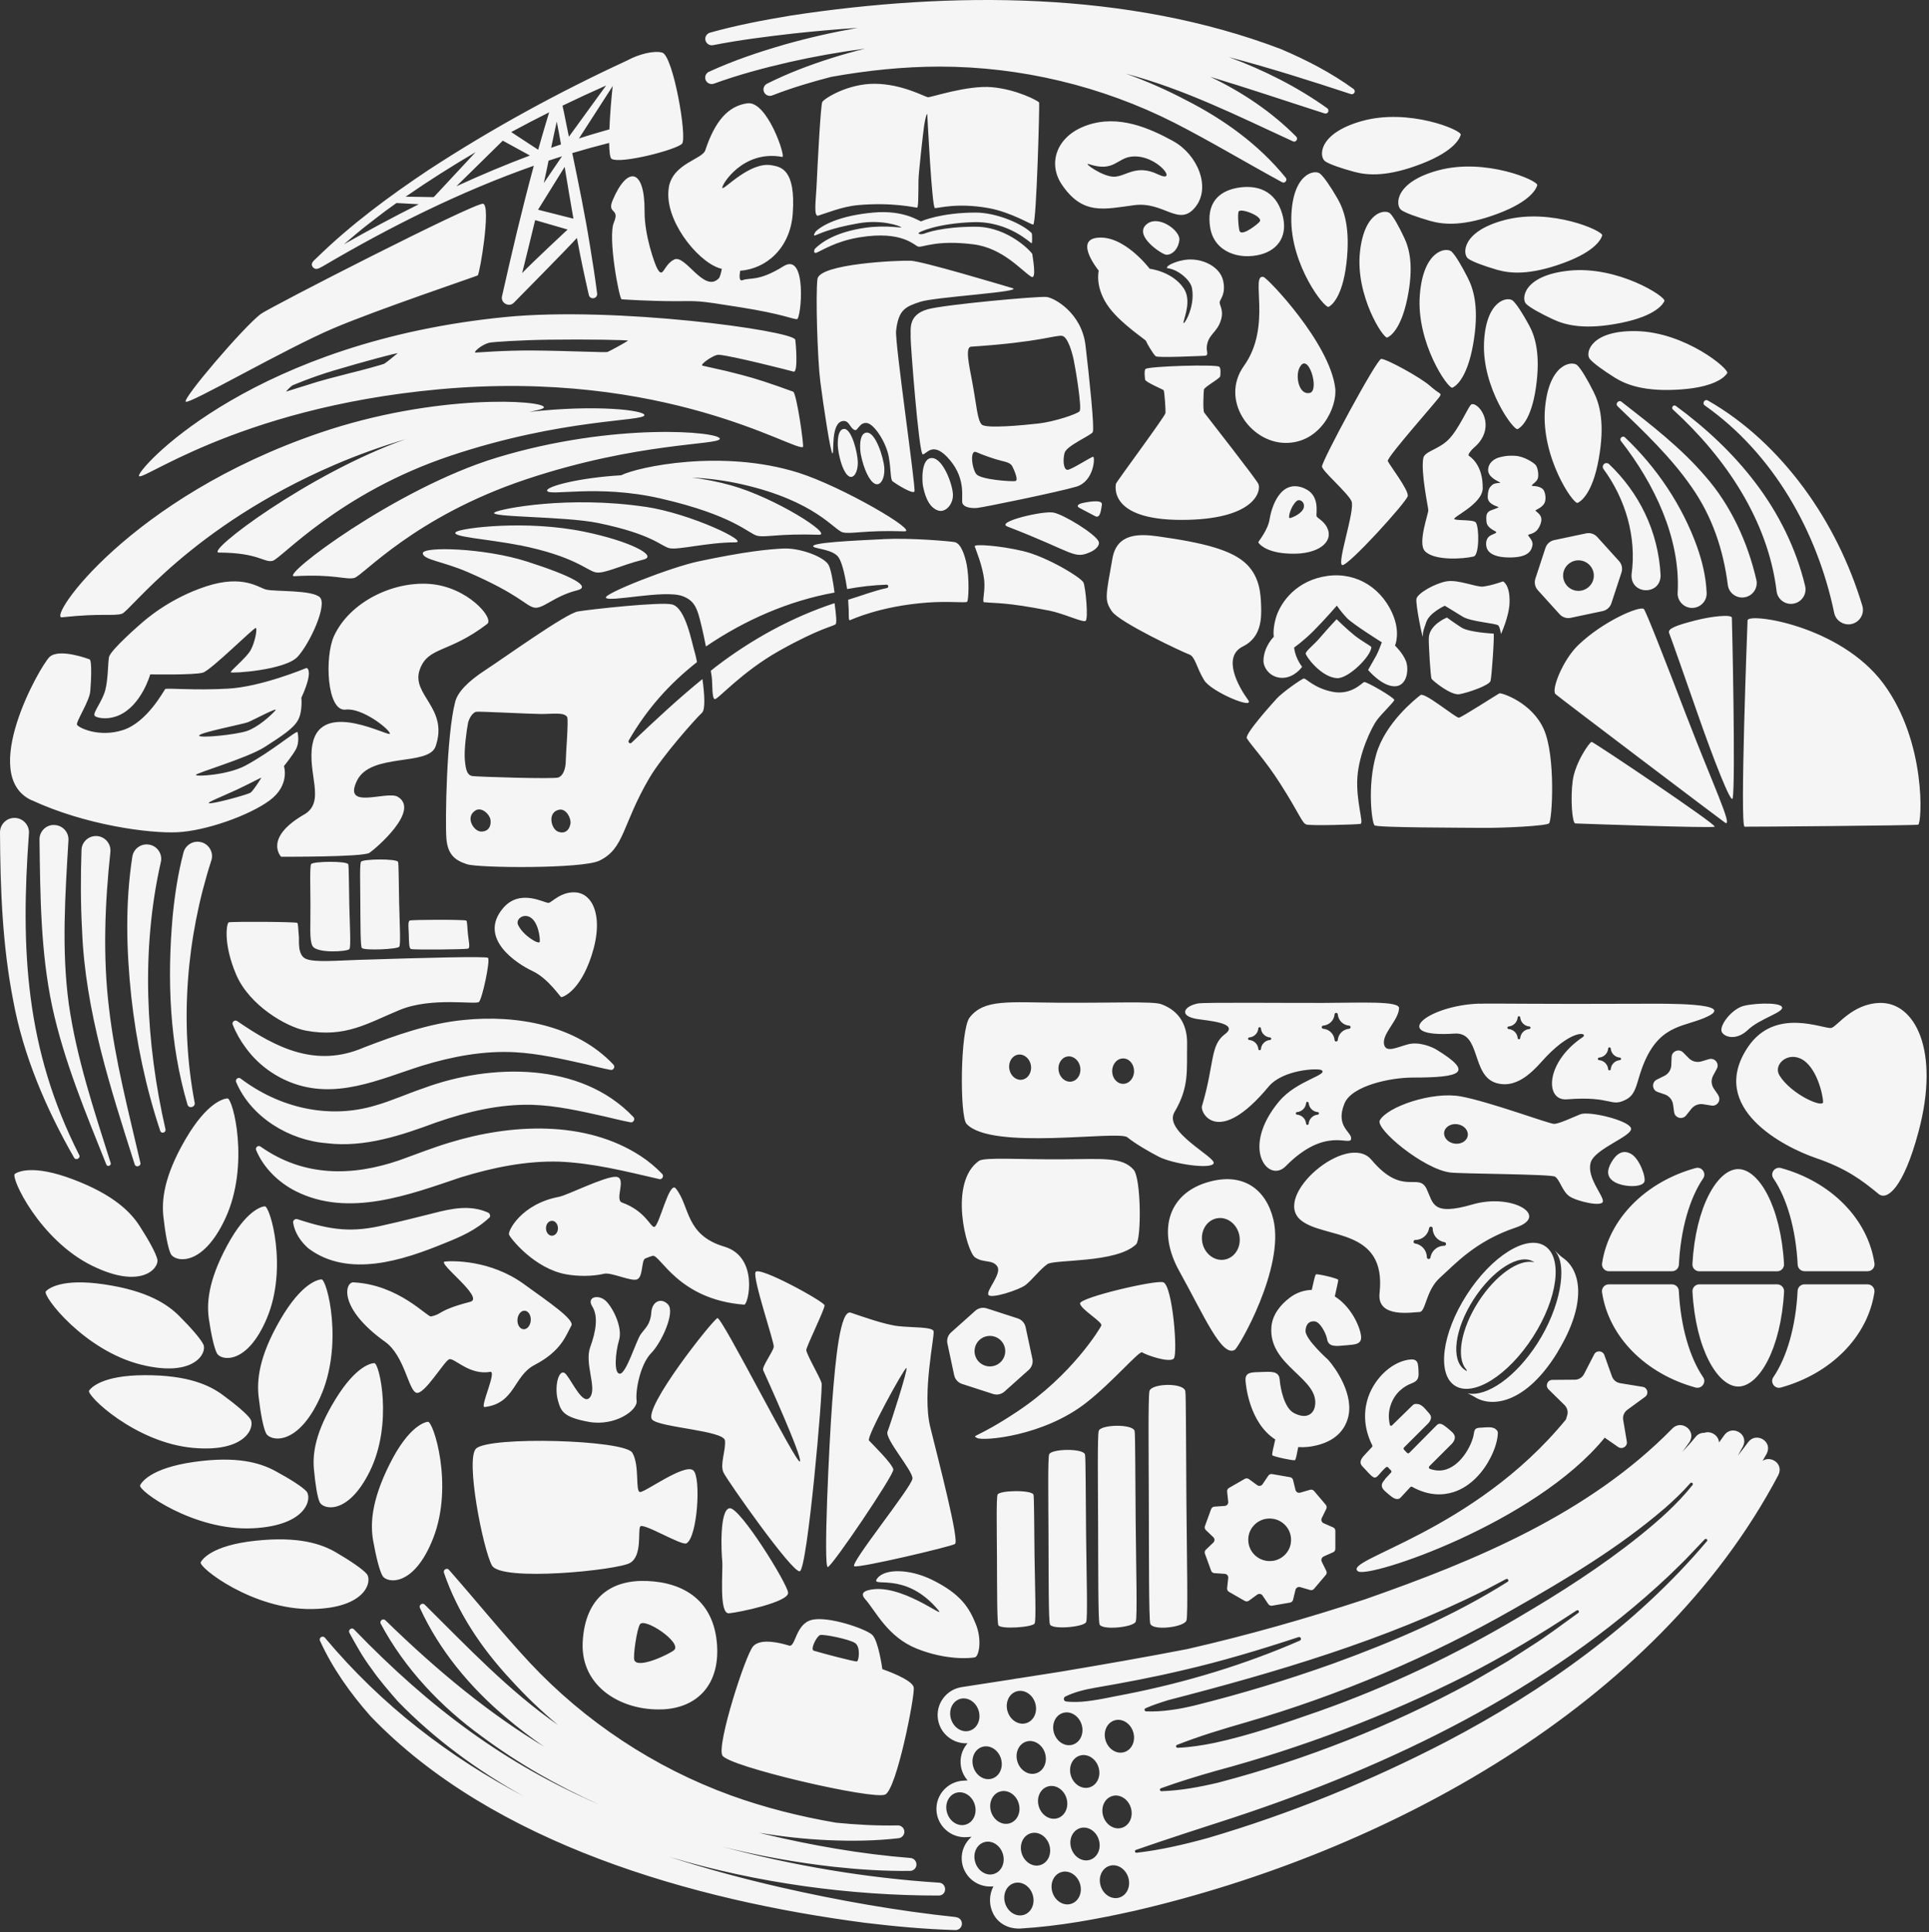 <?xml version="1.0" encoding="UTF-8"?> <svg xmlns="http://www.w3.org/2000/svg" width="569" height="570" viewBox="0 0 569 570" fill="none"><rect x="0" y="0" width="569" height="570" fill="#333333" stroke="none"/><path d="M130.95 463.92C130.642 463.068 131.842 462.353 132.441 463.085C140.632 472.401 148.068 481.633 156.225 490.421C172.537 507.861 193.065 521.436 215.563 529.611C225.588 533.239 235.989 535.845 246.596 537.667C252.627 538.263 258.761 538.604 264.707 538.468C265.787 538.383 266.747 539.234 266.764 540.324C266.781 541.312 266.027 542.13 265.067 542.249C258.093 543.05 251.273 543.118 244.385 542.828C237.565 542.522 230.745 541.789 223.994 540.647C224.474 540.784 224.953 540.903 225.45 541.022C239.57 544.395 254.049 546.932 268.494 548.073C269.574 548.124 270.413 549.062 270.327 550.135C270.241 551.122 269.419 551.889 268.442 551.889C260.903 551.974 253.518 551.497 246.099 550.696C235.064 549.453 224.029 547.494 213.199 544.786C234.035 550.355 255.523 553.984 277.01 555.363C279.289 555.482 279.478 559.059 276.925 559.161C251.256 559.178 223.6 555.602 197.4 547.733C208.093 551.208 219.059 554.154 230.214 556.726C247.246 560.609 264.604 563.674 281.979 565.514H281.962V565.548C283.041 565.616 283.847 566.571 283.728 567.644C283.625 568.648 282.767 569.381 281.773 569.347C272.812 569.074 264.004 568.273 255.18 567.2C204.631 560.609 145.464 543.969 109.343 506.295C103.363 499.55 98.102 492.141 94.384 484C94.178 483.557 94.384 483.064 94.812 482.859C95.189 482.706 95.6 482.808 95.84 483.098C112.701 503.229 132.612 518.319 154.545 529.918C140.751 522.254 128.123 512.971 117.379 501.9C115.014 499.226 111.536 495.155 109.549 492.209C107.047 488.922 105.041 485.26 103.054 481.649C102.609 480.815 103.74 479.896 104.442 480.662C127.163 504.183 149.216 520.38 176.615 532.251C164.449 526.801 152.832 520.176 142.105 512.205C129.957 503.4 119.35 492.175 112.308 478.976C112.085 478.567 112.239 478.039 112.667 477.817C113.01 477.63 113.421 477.699 113.678 477.954C129.579 493.436 144.47 505.545 160.491 515.236C156.602 512.545 152.831 509.684 149.216 506.602C138.643 497.711 129.597 486.827 123.856 474.309C123.48 473.474 124.627 472.64 125.278 473.338C138.113 486.061 150.056 498.732 164.621 508.866C159.669 504.745 155.008 500.283 150.689 495.514C142.156 486.368 134.994 475.791 130.95 463.92ZM493.25 421.438C495.906 418.594 500.532 422.001 498.321 425.407C497.653 426.378 496.951 427.332 496.231 428.285C497.585 426.872 498.887 425.424 500.121 423.908C500.841 422.989 501.8 422.631 502.708 422.665C504.661 421.967 506.958 423.431 507.061 425.509C507.592 424.793 508.106 424.078 508.62 423.346C510.865 420.195 515.937 422.955 514.138 426.65C513.641 427.57 513.126 428.489 512.612 429.409C513.657 428.081 514.685 426.735 515.696 425.373C517.975 422.324 523.03 425.134 521.111 428.847C520.717 429.545 520.323 430.227 519.912 430.925H519.929C522.362 429.273 526.183 431.793 524.572 435.098C488.451 503.565 408.43 546.536 334.835 563.619C323.56 566.14 312.525 568.184 300.856 568.899C293.128 569.053 290.301 561.457 293.043 556.449C292.889 556.466 292.717 556.483 292.562 556.483C287.936 556.756 283.961 553.247 283.687 548.648C283.515 545.94 284.681 543.471 286.583 541.836C286.086 541.87 285.606 541.904 285.109 541.938C280.483 542.211 276.508 538.685 276.233 534.087C275.959 529.437 279.592 525.451 284.27 525.264C284.646 525.247 285.04 525.213 285.417 525.196C284.44 524.072 283.738 522.709 283.464 521.143C283.001 518.571 283.789 516.084 285.383 514.244C281.202 514.448 277.415 511.519 276.695 507.312C275.907 502.731 279.043 498.405 283.652 497.673C288.81 496.855 293.917 496.088 299.006 495.305C299.366 495.22 299.726 495.152 300.103 495.118C300.222 495.101 300.36 495.066 300.479 495.066C304.609 494.436 308.721 493.789 312.851 493.125C325.291 491.03 337.783 488.867 350.223 486.448C367.974 482.395 385.521 477.404 402.707 471.75C435.401 460.305 468.747 446.458 493.25 421.438ZM304.626 558.953C303.838 556.364 301.371 554.814 299.126 555.495C296.864 556.176 295.682 558.816 296.47 561.405C297.258 563.994 299.725 565.544 301.97 564.863C304.231 564.182 305.414 561.542 304.626 558.953ZM318.574 555.7C317.786 553.111 315.318 551.561 313.073 552.242C310.812 552.924 309.63 555.564 310.418 558.152C311.206 560.741 313.673 562.291 315.918 561.609C318.18 560.928 319.362 558.289 318.574 555.7ZM332.813 553.844C332.025 551.255 329.557 549.704 327.312 550.386C325.051 551.067 323.869 553.707 324.657 556.296C325.445 558.885 327.913 560.434 330.157 559.753C332.419 559.072 333.601 556.432 332.813 553.844ZM295.818 546.877C295.03 544.288 292.563 542.739 290.318 543.42C288.057 544.101 286.874 546.741 287.662 549.33C288.45 551.919 290.918 553.468 293.162 552.787C295.424 552.106 296.607 549.466 295.818 546.877ZM309.526 544.255C308.738 541.666 306.271 540.116 304.026 540.797C301.765 541.478 300.582 544.118 301.37 546.707C302.158 549.296 304.625 550.845 306.87 550.164C309.132 549.483 310.314 546.844 309.526 544.255ZM324.126 542.722C323.338 540.133 320.87 538.582 318.625 539.264C316.363 539.945 315.182 542.585 315.97 545.174C316.758 547.763 319.225 549.313 321.47 548.632C323.732 547.951 324.914 545.31 324.126 542.722ZM503.462 454.054C503.273 453.884 502.999 453.901 502.828 454.088L498.664 458.466C496.813 460.493 494.192 462.928 492.238 464.853C456.512 498.507 410.212 520.87 363.845 536.164C354.3 539.264 344.585 542.381 335.092 545.686C334.887 545.737 334.767 545.94 334.784 546.145C334.801 546.383 335.024 546.571 335.264 546.537C342.358 545.72 349.314 544.101 356.186 542.211C380.569 535.058 404.232 525.4 426.748 513.699C455.449 498.643 482.506 479.466 503.479 454.65H503.496C503.65 454.48 503.633 454.207 503.462 454.054ZM333.567 533.269C332.779 530.68 330.311 529.13 328.066 529.812C325.805 530.493 324.623 533.133 325.411 535.722C326.199 538.31 328.666 539.86 330.911 539.179C333.173 538.497 334.356 535.857 333.567 533.269ZM287.525 532.315C286.737 529.727 284.269 528.176 282.024 528.857C279.763 529.539 278.58 532.179 279.368 534.768C280.156 537.356 282.624 538.907 284.869 538.226C287.131 537.544 288.313 534.904 287.525 532.315ZM300.479 531.94C299.691 529.352 297.223 527.802 294.979 528.483C292.717 529.165 291.535 531.804 292.323 534.393C293.111 536.981 295.579 538.532 297.823 537.851C300.085 537.169 301.268 534.529 300.479 531.94ZM314.581 530.441C313.793 527.853 311.326 526.303 309.081 526.984C306.819 527.666 305.637 530.306 306.425 532.895C307.213 535.483 309.681 537.033 311.926 536.352C314.187 535.67 315.369 533.03 314.581 530.441ZM239.374 477.861C244.155 476.601 255.447 480.484 257.298 482.272C259.142 484.055 260.254 492.312 260.262 492.372C260.262 492.372 269.172 495.37 269.532 497.788C269.892 500.207 264.529 527.714 261.102 529.383L261.084 529.365C257.655 531.034 214.683 521.105 213.055 517.801C211.427 514.497 219.874 488.234 222.136 485.645C224.415 483.073 230.567 484.743 232.743 485.424C234.696 486.036 234.594 479.122 239.374 477.861ZM465.662 475.174C465.542 474.952 465.251 474.918 465.045 475.055C454.541 481.987 443.78 488.458 432.591 494.181C408.979 506.12 384.03 515.573 358.447 522.437C353.084 523.969 347.755 525.587 342.443 527.512C342.255 527.58 342.135 527.751 342.135 527.955C342.152 528.194 342.358 528.381 342.598 528.381C348.304 528.176 353.872 527.154 359.355 525.843C385.229 519.081 410.281 509.135 433.773 496.396C437.286 494.352 441.245 492.12 444.706 490.042L451.782 485.478C455.912 482.906 461.515 478.683 465.542 475.787L465.56 475.77C465.748 475.633 465.799 475.361 465.662 475.174ZM324.04 521.33C323.252 518.741 320.785 517.191 318.54 517.872C316.278 518.553 315.096 521.193 315.884 523.782C316.672 526.371 319.139 527.92 321.384 527.239C323.646 526.558 324.828 523.919 324.04 521.33ZM295.253 518.758C294.465 516.169 291.998 514.62 289.753 515.301C287.491 515.982 286.309 518.621 287.097 521.21C287.885 523.799 290.352 525.349 292.597 524.668C294.859 523.987 296.041 521.347 295.253 518.758ZM308.259 517.191C307.471 514.603 305.003 513.052 302.758 513.733C300.496 514.415 299.314 517.055 300.103 519.644C300.891 522.232 303.358 523.782 305.603 523.101C307.864 522.419 309.047 519.78 308.259 517.191ZM334.27 510.94C333.481 508.352 331.014 506.801 328.77 507.482C326.508 508.164 325.325 510.804 326.113 513.393C326.901 515.981 329.369 517.531 331.613 516.851C333.875 516.169 335.058 513.529 334.27 510.94ZM499.195 437.465C499.007 437.312 498.732 437.329 498.578 437.517C496.248 440.19 493.644 442.643 490.971 444.993H490.953C477.399 456.643 461.926 465.841 446.419 474.663C421.573 488.85 395.099 500.04 367.614 508.045C360.743 510.021 353.907 512.065 347.173 514.722C347.019 514.79 346.898 514.96 346.898 515.147C346.916 515.386 347.122 515.573 347.361 515.573C351.011 515.437 354.592 514.858 358.156 514.143C368.746 511.86 379.009 508.283 389.222 504.724C409.63 497.502 429.25 488.152 447.858 477.115C460.281 469.826 472.448 462.042 483.688 453.032C489.292 448.519 494.741 443.716 499.247 438.062C499.401 437.891 499.367 437.618 499.195 437.465ZM319.054 508.743C318.266 506.154 315.798 504.605 313.554 505.286C311.292 505.967 310.109 508.607 310.897 511.195C311.686 513.784 314.153 515.334 316.397 514.653C318.659 513.972 319.842 511.332 319.054 508.743ZM288.673 504.621C287.885 502.033 285.417 500.483 283.173 501.164C280.911 501.845 279.728 504.485 280.517 507.074C281.305 509.663 283.773 511.213 286.018 510.531C288.279 509.85 289.461 507.21 288.673 504.621ZM305.362 502.391C304.574 499.802 302.107 498.251 299.862 498.933C297.601 499.614 296.418 502.254 297.206 504.843C297.994 507.432 300.462 508.982 302.707 508.301C304.969 507.619 306.15 504.979 305.362 502.391ZM444.877 465.993C444.757 465.755 444.448 465.669 444.226 465.806L437.972 469.11H437.938C408.397 483.877 376.525 493.262 344.619 501.505C342.34 502.22 340.096 502.935 337.902 503.906C337.748 503.974 337.612 504.127 337.611 504.314C337.594 504.587 337.799 504.826 338.073 504.826C340.489 504.928 342.905 504.758 345.287 504.435C347.669 504.145 349.999 503.65 352.312 503.105C366.141 499.665 379.798 495.526 393.215 490.74C411.018 484.268 428.651 476.723 444.706 466.606C444.911 466.487 444.997 466.214 444.877 465.993ZM171.88 484.389C172.565 471.138 180.397 465.926 190.935 466.369C201.798 466.812 210.674 472.246 211.514 485.343C212.268 496.975 205.67 503.805 195.372 504.248V504.231C183.463 504.742 171.194 497.639 171.88 484.389ZM383.722 483.28C383.636 482.991 383.311 482.821 383.02 482.923C371.762 486.636 360.435 490.042 348.903 492.699C340.284 494.743 331.562 496.395 322.823 497.894C319.876 498.422 316.98 499.12 314.238 500.448L314.222 500.466C314.016 500.585 313.845 500.806 313.811 501.062C313.759 501.487 314.05 501.862 314.479 501.913C316.021 502.1 317.529 502.067 319.02 501.981C323.475 501.641 327.827 500.55 332.23 499.75C349.777 496.293 367.032 491.098 383.413 483.962C383.67 483.843 383.807 483.553 383.722 483.28ZM198.868 486.723C201.198 484.491 190.129 477.066 188.775 479.144C187.833 480.592 186.685 488.629 187.113 489.72C188.176 492.445 197.772 487.779 198.868 486.723ZM252.277 484.708C250.684 483.55 242.854 481.983 241.876 482.323V482.341C240.899 482.664 238.894 486.599 240.06 486.939C242.253 487.604 252.243 490.277 252.791 490.09C253.339 489.902 253.888 485.849 252.277 484.708ZM258.742 465.637C260.919 462.656 268.235 462.742 274.918 466.012C283.571 470.27 285.918 474.391 287.82 479.041C289.722 483.69 288.797 488.646 287.529 488.902C286.244 489.158 279.201 489.822 270.479 486.348C261.758 482.873 258.314 475.209 255.195 471.718C254.596 471.037 253.687 469.742 256.086 469.095C265.407 466.591 279.253 477.985 276.819 475.021C266.967 463.082 256.532 468.685 258.742 465.637ZM324.077 422.149C324.488 420.174 334.255 419.952 334.684 422.149C334.889 423.223 334.872 435.929 334.992 449.06C335.129 463.026 335.489 476.924 335.026 478.32C334.46 480.057 324.934 480.977 324.334 479.138C323.906 477.86 323.957 463.23 323.905 449.076C323.854 436.319 323.7 423.971 324.077 422.166V422.149ZM339.039 410.412C339.452 408.045 349.216 407.756 349.646 410.412C349.851 411.707 349.834 426.985 349.954 442.773C350.091 459.567 350.451 476.275 349.988 477.961C349.422 480.039 339.896 481.145 339.296 478.932C338.868 477.399 338.919 459.788 338.867 442.773C338.816 427.445 338.662 412.592 339.039 410.412ZM294.244 440.917C294.655 439.589 304.422 439.435 304.851 440.917C305.056 441.652 305.039 450.234 305.159 459.106C305.296 468.541 305.656 477.942 305.193 478.88C304.628 480.055 295.102 480.669 294.501 479.426C294.073 478.557 294.125 468.661 294.073 459.106C294.022 450.49 293.867 442.145 294.244 440.917ZM309.448 429.081C309.86 427.344 319.626 427.14 320.055 429.081C320.26 430.035 320.243 441.208 320.363 452.738C320.5 465.017 320.86 477.228 320.397 478.456C319.832 479.972 310.306 480.79 309.705 479.172C309.277 478.048 309.328 465.171 309.276 452.738C309.225 441.531 309.071 430.665 309.448 429.081ZM215.248 444.905C218.298 444.616 232.195 467.047 232.469 469.806C232.742 472.565 218.094 475.613 215.043 475.902L215.025 475.886C211.975 476.192 213.312 463.249 213.038 460.489C212.764 457.73 212.198 445.195 215.248 444.905ZM75.309 454.496C88.143 453.117 94.859 455.45 99.126 457.937C103.375 460.423 107.025 462.893 108.19 464.307V464.289C109.835 466.265 108.207 474.406 91.981 474.645C74.572 474.9 58.414 462.28 59.219 460.832C59.681 459.98 62.474 455.876 75.309 454.496ZM375.228 434.828L380.522 435.748C380.968 435.816 381.31 436.14 381.413 436.565L382.133 439.513C382.287 440.126 382.921 440.483 383.521 440.312L386.451 439.461C386.879 439.342 387.325 439.479 387.616 439.819L391.077 443.906C391.351 444.23 391.403 444.707 391.215 445.099L389.878 447.824C389.604 448.386 389.844 449.067 390.426 449.322L393.219 450.549C393.63 450.719 393.888 451.111 393.888 451.554V456.901C393.888 457.327 393.63 457.736 393.219 457.906L390.426 459.133V459.167C389.843 459.423 389.604 460.104 389.878 460.666L391.215 463.391C391.42 463.782 391.368 464.242 391.077 464.583L387.616 468.671C387.325 469.028 386.879 469.147 386.451 469.028L383.521 468.177C382.921 468.007 382.287 468.364 382.133 468.978L381.413 471.924C381.31 472.349 380.951 472.673 380.522 472.741L375.228 473.661C374.799 473.729 374.353 473.542 374.113 473.185L372.417 470.663C372.074 470.152 371.355 470.016 370.841 470.391L368.391 472.18C368.031 472.435 367.551 472.468 367.174 472.247L362.513 469.573C362.136 469.352 361.913 468.926 361.965 468.5L362.29 465.485C362.358 464.855 361.896 464.294 361.262 464.26L358.229 464.055C357.784 464.038 357.407 463.749 357.253 463.34L355.419 458.315C355.265 457.907 355.368 457.447 355.693 457.141L357.887 455.045C358.349 454.602 358.349 453.87 357.887 453.444L355.693 451.35C355.385 451.043 355.265 450.583 355.419 450.174L357.253 445.149C357.407 444.741 357.784 444.469 358.229 444.435L361.262 444.23C361.896 444.179 362.359 443.634 362.29 443.004L361.965 439.989C361.913 439.564 362.136 439.137 362.513 438.916L367.174 436.242C367.568 436.021 368.031 436.055 368.391 436.311L370.841 438.099C371.355 438.473 372.074 438.354 372.417 437.826L374.113 435.306C374.353 434.931 374.799 434.76 375.228 434.828ZM126.199 419.399C127.793 419.161 133.893 438.032 127.793 453.701C122.104 468.314 114.103 467.02 112.852 464.874L112.834 464.857C111.943 463.325 110.915 459.202 110.075 454.519C109.253 449.818 109.373 442.954 114.976 431.815C120.561 420.677 125.256 419.536 126.199 419.399ZM140.421 427.316C144.328 423.587 184.233 424.711 186.515 428.525C188.776 432.323 187.286 440.09 188.828 440.124C190.37 440.158 201.799 431.694 204.455 433.703C206.871 435.526 205.758 453.528 202.468 455.266C201.011 456.032 189.566 448.982 188.828 450.326C188.091 451.672 189.513 458.893 185.847 461.039C182.18 463.185 147.773 466.677 145.1 461.771C142.427 456.866 137.251 430.349 140.421 427.316ZM470.24 399.515C470.892 398.238 472.759 398.374 473.238 399.72L475.483 406.021C475.86 407.077 476.785 407.826 477.882 408.014L484.564 409.104C485.987 409.342 486.433 411.182 485.268 412.033L480.007 415.883L479.989 415.899C479.064 416.581 478.602 417.722 478.79 418.846L479.87 425.25C480.11 426.664 478.516 427.668 477.316 426.851L473.341 424.092C452.83 449.316 403.721 465.701 400.585 463.521C395.634 460.08 434.513 452.16 461.895 418.744L462.271 417.534C462.614 416.461 462.306 415.286 461.501 414.485L456.771 409.836C455.726 408.814 456.446 407.043 457.902 407.043L464.551 406.992C465.682 406.992 466.727 406.345 467.241 405.34L470.24 399.515ZM222.857 375.249C223.733 373.292 243.161 383.969 243.231 385.06C243.3 386.15 237.903 397.099 237.834 398.208C237.765 399.315 241.877 406.265 242.34 407.968C242.802 409.675 238.176 463.08 235.897 463.508C233.636 463.934 214.564 436.785 213.416 434.384C212.268 431.982 214.136 427.911 213.845 424.931V424.948C213.553 421.985 194.773 421.116 192.408 418.8C189.307 415.751 210.311 389.203 211.634 388.824C212.953 388.45 235.058 432.254 235.949 431.113C236.837 429.966 225.582 405.225 225.119 404.203C224.657 403.181 228.084 398.685 228.238 397.271C228.375 395.857 221.984 377.208 222.857 375.249ZM245.498 413.333C246.44 400.883 247.862 386.185 250.964 387.224C253.911 388.211 260.868 390.733 264.98 391.192C269.076 391.652 274.988 391.362 275.382 392.674C275.759 393.986 271.938 410.966 274.405 420.98C276.873 430.995 283.058 454.635 281.688 455.453C280.317 456.271 253.637 462.555 252.009 462.027C250.384 461.514 269.022 438.56 269.127 436.19L269.161 436.156C269.264 433.789 260.953 424.472 261.793 422.309C262.633 420.144 267.945 403.711 267.362 403.54C266.78 403.387 255.455 423.992 256.327 424.932C257.201 425.868 263.335 431.881 263.507 433.499C263.678 435.118 245.517 461.991 244.179 462.249C242.825 462.504 244.556 425.783 245.498 413.333ZM380.745 455.284C381.448 450.975 377.763 447.33 373.445 448.028C370.824 448.454 368.716 450.549 368.287 453.154C367.585 457.463 371.269 461.108 375.587 460.41C378.208 459.984 380.317 457.89 380.745 455.284ZM57.197 431.252C69.98 429.43 76.765 431.542 81.117 433.875C85.435 436.208 89.171 438.558 90.388 439.921C92.084 441.828 90.748 450.038 74.538 450.821H74.555C57.163 451.673 40.576 439.615 41.33 438.133C41.776 437.264 44.416 433.074 57.197 431.252ZM110.399 402.095C111.908 402.012 116.019 419.98 109.08 434.013C102.62 447.093 95.303 445.253 94.326 443.158H94.31C93.607 441.659 92.99 437.742 92.596 433.348C92.202 428.919 92.887 422.583 98.987 412.705C105.07 402.827 109.526 402.146 110.399 402.095ZM416.213 401.018C416.984 400.967 417.652 401.153 418.029 401.817C418.389 402.465 418.423 404.236 418.44 405.207C418.475 406.587 418.046 407.438 416.47 408.034C414.259 408.869 411.518 410.691 410.232 414.421C409.564 416.328 409.496 418.305 409.976 420.314C410.044 420.604 410.404 420.689 410.609 420.468L416.452 414.762C417.052 414.115 417.395 414.063 418.269 414.183C419.399 414.336 420.377 415.563 420.942 416.21C421.885 417.3 422.484 417.811 421.851 419.071C421.714 419.344 421.524 419.616 421.302 419.854L414.14 426.99C413.985 427.178 413.985 427.451 414.14 427.621C414.328 427.825 414.516 428.047 414.722 428.251L415.03 428.558C415.219 428.762 415.527 428.762 415.716 428.558L423.461 420.74C424.061 420.11 424.438 419.803 425.26 420.109C425.928 420.348 427.179 421.421 428.139 422.272C429.098 423.124 429.441 423.925 428.858 425.049C428.721 425.321 428.533 425.594 428.311 425.832L421.593 432.543C421.37 432.798 421.473 433.19 421.799 433.31C423.495 433.889 425.106 433.939 426.613 433.445C431.308 431.929 434.359 425.832 434.753 422.852C434.976 421.166 435.593 421.199 437.255 421.114C438.215 421.063 440.27 420.757 441.195 421.592C441.778 422.12 441.864 422.239 441.812 423.022C441.71 424.896 440.973 427.433 439.653 430.005C437.511 434.212 433.81 438.504 428.807 440.122C425.791 441.11 421.542 441.365 416.556 438.606C416.367 438.504 416.144 438.538 415.99 438.691L413.282 441.621C412.597 442.472 411.552 442.455 410.01 441.127C408.845 440.139 407.851 439.424 407.646 438.606C407.423 437.738 407.919 437.073 408.536 436.409L408.484 436.358L410.301 434.399C410.489 434.212 410.472 433.922 410.301 433.752C410.078 433.531 409.855 433.31 409.633 433.071C409.444 432.867 409.359 432.595 408.965 432.765C408.605 432.901 407.354 434.314 407.354 434.314C406.737 434.979 405.983 436.188 405.16 435.779C404.252 435.319 402.847 433.514 402.145 432.85C400.705 431.521 401.374 430.431 402.505 429.205L404.698 426.854C404.835 426.701 404.852 426.496 404.767 426.326C401.734 420.263 402.573 415.102 403.584 412.139C405.623 406.195 411.038 401.358 416.213 401.018ZM388.163 375.939C388.489 375.65 394.554 377.081 394.726 377.523C394.811 377.746 394.246 379.96 393.767 382.275C393.75 382.326 393.733 382.377 393.732 382.428C398.496 385.408 401.1 391.182 401.46 394.01C401.803 396.616 399.712 396.616 396.937 396.854C394.178 397.093 391.795 397.501 391.436 394.912C391.11 393.294 389.431 389.956 387.769 389.769V389.784C386.151 389.623 385.198 390.627 385.096 392.545C384.959 395.049 391.796 401.146 391.796 401.146C393.852 403.463 399.661 411.502 397.536 418.553C396.748 421.159 394.657 424.599 389.105 426.166C386.792 426.813 384.736 427.001 382.937 426.864C382.56 428.857 382.251 430.577 381.96 430.73C381.53 430.934 375.588 429.675 375.295 429.266C375.124 429.01 375.638 426.864 376.169 424.616C376.135 424.599 376.083 424.565 376.049 424.548C368.476 419.558 367.481 408.54 367.396 407.295C367.207 404.672 369.195 404.825 371.971 404.723C374.746 404.637 377.282 404.314 377.471 406.937C377.659 409.389 378.756 415.316 381.686 416.832C385.37 418.757 387.426 417.105 387.854 414.891C389.482 406.613 374.147 403.036 375.021 391.506C375.295 387.759 377.762 384.847 380.418 382.82C382.423 381.287 384.668 380.555 386.93 380.504C387.444 378.307 387.855 376.196 388.163 375.939ZM42.702 405.657C55.416 405.623 61.74 408.586 65.664 411.465C69.571 414.326 72.877 417.119 73.871 418.618V418.635C75.259 420.73 72.843 428.547 56.925 427.1C39.858 425.55 25.345 411.533 26.287 410.204C26.836 409.42 29.99 405.691 42.702 405.657ZM318.58 384.528C318.34 382.791 340.667 377.545 343.101 378.243C345.859 379.045 347.487 399.309 346.236 400.742C344.986 402.173 337.72 399.584 336.932 398.92C336.143 398.256 328.244 407.64 320.465 413.737C307.768 423.718 289.999 425.132 288.233 424.195C286.468 423.259 287.942 424.417 299.954 416.463C316.297 405.65 324.59 391.688 324.868 391.018C325.297 389.979 318.821 386.266 318.58 384.528ZM94.806 377.391C96.451 377.254 101.523 396.807 94.36 412.374C87.695 426.867 79.642 425.08 78.493 422.832C77.671 421.214 76.865 416.955 76.3 412.152C75.734 407.315 76.266 400.349 82.64 389.347C88.996 378.363 93.845 377.476 94.806 377.391ZM174.692 385.365C172.876 382.47 176.748 381.669 178.873 383.917C181.015 386.165 183.671 391.717 182.608 395.294C181.546 398.871 180.964 405.223 182.849 405.224C184.733 405.224 187.663 395.447 189 393.591C190.337 391.734 191.862 390.696 192.102 387.238C192.324 383.798 195.117 382.64 197.122 384.871H197.105C199.11 387.103 195.306 395.839 192.085 399.144C188.846 402.448 187.389 410.249 187.783 413.161C188.194 416.074 181.272 420.808 173.682 419.429C166.091 418.049 165.457 416.244 164.583 413.161C163.332 408.716 165.028 402.959 167.033 405.479C169.038 407.983 172.088 414.864 174.093 412.088C176.098 409.312 172.362 402.175 174.093 397.406C175.823 392.638 176.508 388.261 174.692 385.365ZM131.251 372.128C133.307 371.924 144.565 371.55 154.538 378.788C161.563 383.88 169.547 389.245 168.537 391.033C166.995 393.758 165.676 398.494 157.674 402.649C151.42 405.902 152.019 413.941 142.954 415.065C141.413 415.252 146.707 404.318 144.582 404.676C138.362 405.749 133.993 400.435 132.502 400.963L132.519 400.946C131.027 401.476 125.151 411.59 122.804 410.842C120.456 410.092 119.342 399.924 113.602 395.819C99.603 385.805 101.761 378.141 104.263 378.276C117.645 378.958 126.008 388.564 127.139 388.325C130.754 387.576 128.87 386.588 138.705 384.017C143.125 382.858 128.664 372.4 131.251 372.128ZM458.726 369.047C458.503 368.672 459.685 370.103 461.124 371.125C466.299 374.787 468.218 384.392 459.479 398.75L459.496 398.768C450.38 413.789 440.219 415.476 434.907 412.035C434.376 411.694 432.886 411.013 432.886 411.013C438.506 412.171 447.074 406.278 453.517 396.229C460.148 385.891 462.564 373.407 458.726 369.047ZM287.682 386.66C288.607 385.843 289.892 385.57 291.058 385.944L300.208 388.908C301.39 389.3 302.264 390.271 302.521 391.463L304.525 400.83C304.782 402.022 304.372 403.266 303.464 404.084L296.301 410.487C295.376 411.305 294.091 411.578 292.926 411.203L283.775 408.239C282.593 407.848 281.719 406.877 281.462 405.685L279.457 396.317C279.2 395.125 279.612 393.882 280.52 393.064L287.682 386.66ZM432.643 381.949C439.959 370.555 450.257 364.1 455.654 367.523C461.052 370.947 459.51 382.953 452.193 394.348C444.877 405.742 434.578 412.198 429.181 408.774C423.783 405.351 425.326 393.343 432.643 381.949ZM550.893 378.864C552.126 378.864 553.086 379.971 552.897 381.197C550.91 394.414 539.943 405.263 525.31 409.3C523.511 409.811 522.037 407.785 523.082 406.252C527.04 400.444 529.713 391.365 530.244 380.771C530.296 379.699 531.187 378.864 532.267 378.864H550.893ZM493.183 378.864C494.262 378.864 495.152 379.699 495.204 380.771C495.735 391.365 498.426 400.461 502.367 406.252C503.429 407.785 501.939 409.794 500.14 409.3C485.489 405.28 474.522 394.414 472.552 381.197C472.364 379.971 473.306 378.864 474.557 378.864H493.183ZM512.751 409.011H512.733C512.736 409.011 512.739 409.01 512.742 409.01C512.745 409.01 512.748 409.011 512.751 409.011ZM524.231 378.864C525.379 378.864 526.321 379.835 526.253 380.993C525.328 397.915 518.84 408.999 512.742 409.01C506.645 409 500.139 397.915 499.231 380.993C499.163 379.835 500.088 378.864 501.253 378.864H524.231ZM452.382 372.224C448.235 369.55 440.285 374.575 434.647 383.346C429.01 392.134 427.947 401.178 431.974 404.022C433.105 404.806 432.625 404.175 432.454 403.886C429.49 400.479 430.912 392.066 436.069 384.027C441.09 376.21 447.926 371.406 452.296 372.309C452.296 372.309 452.793 372.479 452.382 372.224ZM13.523 380.925C14.192 380.226 17.944 376.973 30.71 378.863C43.475 380.754 49.37 384.706 52.865 388.197C56.343 391.672 59.24 394.992 60.011 396.645V396.662C61.09 398.979 57.457 406.454 41.693 402.571C24.781 398.399 12.376 382.118 13.523 380.925ZM296.421 397.646C295.907 395.21 293.508 393.66 291.058 394.171C288.607 394.682 287.048 397.066 287.562 399.502C288.077 401.937 290.475 403.488 292.926 402.977C295.376 402.465 296.935 400.081 296.421 397.646ZM78.087 355.838C79.629 355.651 85.01 373.977 78.704 388.896C72.844 402.794 65.168 401.347 64.019 399.252V399.269C63.197 397.77 62.306 393.767 61.638 389.237C60.952 384.69 61.261 378.081 66.949 367.505C72.637 356.93 77.178 355.94 78.087 355.838ZM355.826 348.854C366.673 345.465 373.51 350.899 375.617 359.772C378.992 373.994 365.387 397.498 364.239 398.162V398.179C360.367 400.41 355.192 388.147 347.858 374.965C341.398 363.366 344.397 352.431 355.826 348.854ZM154.795 386.64C153.715 386.554 152.756 387.713 152.636 389.229C152.533 390.744 153.321 392.021 154.4 392.106C155.48 392.192 156.457 391.033 156.56 389.518C156.662 388.002 155.874 386.725 154.795 386.64ZM387.786 389.786H387.769V389.784C387.774 389.785 387.78 389.786 387.786 389.786ZM383.729 359.95C374.991 352.78 397.455 333.705 404.531 342.118C413.784 353.138 418.394 345.661 420.81 350.72C422.814 354.909 422.318 358.793 434.381 355.284C446.015 351.895 457.29 358.69 447.095 362.113C435.1 366.15 429.137 372.979 424.802 376.846C420.467 380.712 420.621 387.03 418.668 387.031C416.715 387.048 406.09 389.024 406.93 381.462C409.089 362.012 390.565 365.554 383.729 359.95ZM181.697 347.145C185.004 347.332 181.184 353.906 183.462 354.724C190.264 357.176 191.824 361.859 192.938 361.929C194.411 362.014 197.359 348.133 199.347 350.585C203.562 355.78 202.02 364.279 213.638 367.736H213.654C223.935 370.802 220.748 384.938 219.515 384.854C200.032 383.389 194.72 369.967 192.526 370.444C192.115 370.53 191.361 370.819 190.351 371.228C189.1 371.721 189.785 376.729 187.883 377.41C186.066 378.057 180.293 375.231 178.168 375.741C174.638 376.576 170.285 376.508 166.927 375.895C157.726 374.208 150.7 365.472 150.151 364.211C149.706 363.189 153.767 355.15 164.836 353.055C167.389 352.578 178.442 346.957 181.697 347.145ZM288.776 342.437C290.404 341.296 301.114 342.063 313.451 341.978C325.223 341.909 331.015 341.194 334.391 345.061C336.601 347.582 336.721 365.514 335.11 367.065C329.267 372.669 311.052 371.425 308.944 372.907C306.837 374.389 304.318 377.676 302.468 379.09C300.6 380.503 292.308 383.228 291.553 381.969C290.799 380.708 295.596 375.735 294.174 373.589C292.752 371.443 290.13 372.669 287.594 370.897C285.058 369.124 279.713 348.773 288.776 342.437ZM4.388 346.271C5.211 345.725 9.563 343.342 21.625 347.923C33.688 352.504 38.606 357.614 41.262 361.77C43.918 365.891 46.026 369.74 46.42 371.528C46.968 374.015 41.793 380.539 27.245 373.402H27.229C11.601 365.738 3.017 347.19 4.388 346.271ZM512.724 344.865C518.821 344.875 525.31 355.961 526.234 372.883C526.303 374.041 525.378 375.012 524.213 375.012H501.234C500.087 375.012 499.145 374.041 499.213 372.883C500.138 355.961 506.626 344.876 512.724 344.865ZM500.157 344.557C501.956 344.046 503.43 346.073 502.385 347.605C498.427 353.413 495.754 362.491 495.223 373.085C495.171 374.158 494.28 374.992 493.2 374.992H474.574C473.341 374.992 472.381 373.885 472.569 372.659C474.557 359.443 485.524 348.593 500.157 344.557ZM523.102 347.601C522.039 346.068 523.53 344.058 525.329 344.552C539.979 348.571 550.928 359.438 552.916 372.654C553.105 373.881 552.162 374.988 550.911 374.988H532.285C531.206 374.988 530.315 374.153 530.264 373.08C529.732 362.486 527.043 353.391 523.102 347.601ZM127.986 357.835C133.161 356.524 138.662 355.298 143.974 357.699C144.47 357.938 144.71 358.551 144.471 359.062C140.41 362.894 135.92 364.819 130.934 366.812C118.99 371.7 102.815 377.115 90.992 368.275C88.696 366.266 86.965 363.694 86.468 360.714C86.331 360.016 87.068 359.402 87.736 359.641C97.812 362.945 103.912 363.694 113.799 361.275C118.357 360.288 123.086 359.044 128.004 357.835H127.986ZM365.576 364.456C364.942 361.101 361.978 358.818 358.962 359.38C355.946 359.942 354.01 363.11 354.644 366.482C355.278 369.838 358.242 372.12 361.258 371.558C364.273 370.996 366.21 367.828 365.576 364.456ZM67.066 324.009C68.712 323.859 73.765 343.665 66.483 359.384C59.698 374.03 51.542 372.191 50.394 369.909V369.926C49.571 368.291 48.766 363.982 48.218 359.111C47.652 354.223 48.235 347.171 54.712 336.066C61.189 324.962 66.09 324.094 67.066 324.009ZM422.608 362.386C422.608 361.722 421.649 361.654 421.546 362.301C421.22 364.276 419.507 365.759 417.485 365.759C416.834 365.759 416.748 366.712 417.399 366.814C419.387 367.138 420.878 368.841 420.878 370.851C420.878 371.515 421.838 371.583 421.94 370.936C422.266 368.96 423.979 367.479 426.001 367.479C426.669 367.479 426.738 366.525 426.087 366.423C424.099 366.099 422.608 364.395 422.608 362.386ZM162.831 360.123C161.855 360.123 161.05 361.077 161.05 362.303C161.05 363.529 161.82 364.517 162.797 364.518C163.774 364.518 164.579 363.563 164.579 362.337C164.579 361.111 163.808 360.123 162.831 360.123ZM407.007 330.472C409.269 326.452 422.463 321.888 430.876 323.421C439.289 324.954 456.936 331.527 458.395 331.528C459.851 331.528 463.724 329.671 466.191 328.684C468.659 327.696 480.053 330.37 481.064 332.703C482.075 335.036 470.27 338.749 469.173 343.041C468.059 347.333 472.857 352.528 472.822 354.351H472.806C472.771 356.173 465.095 354.367 462.953 352.902C460.811 351.438 460.126 347.998 458.687 347.095C457.47 346.328 430.979 346.277 427.774 345.868C419.909 344.88 405.585 332.992 407.007 330.472ZM132.68 337.028C150.569 331.544 172.605 330.283 189.003 341.03C191.299 342.529 193.424 344.3 195.326 346.293C195.943 346.923 195.308 348.065 194.435 347.826V347.809H194.452C184 345.39 174.661 343.057 164.877 342.665C155.127 342.41 145.445 344.369 135.884 347.315C120.736 352.408 102.967 359.237 87.306 351.42C82.028 348.763 77.677 344.385 75.552 339.259C75.209 338.492 76.168 337.709 76.853 338.22C89.636 347.264 104.013 347.009 117.807 342.257C122.45 340.605 127.505 338.578 132.68 337.028ZM554.506 295.849C564.838 295.593 572.344 309.849 565.901 333.864C561.412 350.64 556.563 354.2 554.146 352.207C549.143 348.102 544.704 344.713 535.571 341.579C526.438 338.445 503.564 326.949 515.523 308.964C523.594 296.838 537.986 303.683 540.181 303.224C541.86 302.883 546.298 296.036 554.54 295.849H554.506ZM475.347 342.812C476.683 340.513 478.586 338.93 481.139 340.395C483.692 341.859 485.628 347.496 485.012 348.688C484.138 350.375 478.86 350.171 476.307 348.706C473.754 347.241 474.01 345.095 475.347 342.796V342.812ZM390.271 295.845C401.648 295.811 412.751 295.198 412.683 297.395C412.563 300.988 407.491 305.008 408.279 308.176C408.896 310.679 412.203 308.858 415.391 308.04C418.578 307.223 422.347 308.789 423.718 309.624C434.787 316.403 431.241 317.867 416.607 317.867C410.147 317.867 398.718 320.269 396.576 325.515C393.732 332.497 398.975 333.945 398.529 336.04C398.083 338.134 390.887 332.191 379.235 344.027C374.18 349.171 365.699 338.781 377.351 324.815V324.799H377.385C382.457 318.736 391.967 317.084 389.808 315.67C388.831 315.04 378.396 315.465 374.181 320.558C359.342 338.407 353.962 328.274 354.544 326.298C358.314 313.609 356.874 308.38 361.347 305.042C365.835 301.67 355.743 301.056 352.933 300.562C347.69 299.643 349.163 296.816 353.378 295.998C355.211 295.64 378.944 295.879 390.271 295.845ZM28.443 246.618C30.911 246.686 32.83 248.884 32.556 251.336C30.928 266.63 30.311 282.011 32.145 297.322C33.892 312.617 37.885 327.758 41.398 342.967V342.984H41.415C41.655 344.006 40.06 344.534 39.718 343.444C32.641 321.167 25.136 298.208 24.211 274.5C23.765 266.563 23.783 258.643 24.04 250.74C24.109 248.39 26.079 246.55 28.443 246.618ZM286.007 300.163C290.274 294.645 297.573 295.684 312.395 295.786C327.935 295.888 340.066 295.309 342.518 296.212C348.206 298.273 350.246 302.838 350.16 307.947C350.023 315.747 350.846 320.601 346.442 328.044C342.998 333.835 358.933 341.415 357.974 343.203V343.22C357.013 345.008 345.826 343.288 341.867 341.244C339.126 339.831 335.167 337.583 332.511 335.471C329.855 333.359 292.467 339.506 285.099 331.519C283.06 329.304 283.214 303.774 286.007 300.163ZM15.884 243.363H15.867C18.352 243.329 20.357 245.441 20.186 247.894C19.243 263.971 18.112 280.135 20.288 296.11C22.55 312.069 27.776 327.636 32.643 343.05C32.9 343.816 31.683 344.344 31.357 343.51C25.274 328.249 18.917 313.108 15.404 296.945C11.96 280.731 11.875 264.074 11.652 247.639C11.618 245.288 13.519 243.347 15.884 243.347V243.363ZM4.25 241.273C6.717 241.256 8.723 243.385 8.534 245.838C6.015 280.123 7.505 309.469 23.355 340.705H23.373C23.835 341.642 22.396 342.459 21.848 341.488C13.623 327.113 6.94 311.597 3.907 295.213C0.686 278.777 0.086 262.086 0 245.548C0 243.198 1.885 241.273 4.25 241.273ZM125.05 320.96C144.687 313.705 171.332 313.109 186.839 329.51C187.439 330.123 186.839 331.231 185.999 331.061C183.395 330.584 180.893 329.919 178.357 329.34C171.229 327.756 164.084 326.104 156.853 325.899C147.308 325.678 137.97 327.892 128.597 331.128C118.418 334.909 107.64 338.537 96.554 337.26V337.242C85.33 336.442 74.021 329.544 69.651 319.172C69.309 318.405 70.269 317.622 70.954 318.133C82.383 326.785 97.051 330.294 110.931 326.036C115.249 324.827 120.012 322.663 125.05 320.96ZM429.882 331.63C427.963 331.357 426.215 332.413 425.992 333.997C425.769 335.581 427.14 337.08 429.06 337.353C430.979 337.625 432.726 336.569 432.949 334.985C433.172 333.401 431.801 331.902 429.882 331.63ZM39.035 252.684C39.412 250.35 41.605 248.767 43.935 249.142C46.42 249.516 48.065 252.002 47.414 254.421C41.607 280.133 42.941 307.446 48.815 333.142H48.803C49.043 334.078 47.585 334.573 47.26 333.585C42.993 320.76 40.201 307.389 38.71 293.866C37.271 280.156 36.91 266.479 39.035 252.684ZM48.819 333.159C48.818 333.153 48.817 333.147 48.815 333.142H48.819V333.159ZM386.021 325.378C385.986 324.918 385.301 324.918 385.267 325.378C385.147 326.808 384.016 327.932 382.577 328.052C382.114 328.086 382.114 328.768 382.577 328.802C384.016 328.921 385.147 330.045 385.267 331.476C385.301 331.935 385.986 331.935 386.021 331.476C386.14 330.045 387.272 328.921 388.711 328.802C389.174 328.768 389.174 328.086 388.711 328.052C387.272 327.932 386.14 326.809 386.021 325.378ZM493.084 311.769C493.153 310.049 495.278 309.231 496.494 310.475L498.139 312.144C499.098 313.114 500.538 313.489 501.857 313.098L504.085 312.434C505.781 311.923 507.255 313.711 506.415 315.261L505.318 317.305C504.667 318.514 504.753 319.978 505.524 321.119L506.844 323.044V323.061H506.81C507.786 324.508 506.569 326.399 504.839 326.127L502.405 325.735C501.069 325.514 499.732 326.042 498.893 327.098L497.368 329.022C496.272 330.402 494.061 329.805 493.821 328.068L493.513 325.837C493.324 324.458 492.382 323.3 491.062 322.84L488.938 322.107C487.275 321.528 487.138 319.245 488.715 318.462L490.925 317.372C492.141 316.776 492.93 315.567 492.981 314.222L493.084 311.769ZM54.118 251.489C54.718 249.207 57.048 247.844 59.344 248.44L59.327 248.424C61.777 249.037 63.165 251.694 62.274 254.027C54.975 276.697 52.935 301.784 57.425 325.288C57.699 326.599 55.694 327.161 55.3 325.833C49.988 307.864 49.286 288.839 50.931 270.258C51.547 264.024 52.473 257.791 54.118 251.489ZM530.945 312.199C526.85 310.462 523.081 314.26 524.88 317.189H524.862C528.306 322.81 537.765 326.966 537.765 325.075C537.764 323.184 535.863 314.277 530.945 312.199ZM436.276 296.084C440.218 295.931 452.795 296.237 484.528 296.084C491.571 296.05 511.791 295.829 503.857 299.764C497.312 303 490.149 301.807 485.214 312.912C482.661 318.652 483.021 322.552 479.748 324.289C474.967 326.827 475.807 323.216 462.167 324.289C455.639 324.8 455.81 313.372 466.828 305.963C468.627 304.737 464.258 303.221 456.136 311.651C453.428 314.462 448.271 321.479 441.399 319.486C433.894 317.306 436.927 304.362 429.045 304.89C409.425 306.218 420.838 296.613 436.276 296.051V296.084ZM136.844 300.872C152.368 299.288 170 302.388 180.949 314.055C181.549 314.668 180.967 315.774 180.11 315.604C177.609 315.128 175.175 314.498 172.742 313.919C165.837 312.386 158.931 310.785 151.939 310.394C142.721 309.9 133.571 311.602 124.523 314.361C111.929 318.347 98.992 324.615 85.489 319.182C80.298 317.087 75.74 313.561 72.519 309.116C70.908 306.987 69.605 304.671 68.645 302.235C68.32 301.469 69.263 300.719 69.948 301.196C81.549 309.184 93.149 314.992 107.131 309.082V309.064H107.148C116.658 305.403 126.563 301.86 136.844 300.872ZM331.295 312.222C329.496 312.222 328.056 313.891 328.056 315.969C328.056 318.047 329.513 319.716 331.295 319.716C333.077 319.716 334.516 318.046 334.516 315.969C334.516 313.891 333.094 312.222 331.295 312.222ZM318.648 314.879C318.34 312.835 316.661 311.387 314.896 311.643C313.132 311.898 311.949 313.772 312.258 315.815C312.566 317.859 314.245 319.307 316.01 319.052C317.775 318.796 318.957 316.923 318.648 314.879ZM304.101 314.316C303.792 312.29 302.113 310.842 300.349 311.098C298.584 311.353 297.402 313.227 297.71 315.271C298.018 317.314 299.697 318.762 301.462 318.507V318.489C303.227 318.234 304.409 316.343 304.101 314.316ZM475.121 309.301C475.086 308.841 474.402 308.841 474.367 309.301C474.247 310.731 473.117 311.856 471.678 311.976C471.215 312.01 471.215 312.691 471.678 312.725C473.117 312.844 474.247 313.968 474.367 315.398C474.401 315.858 475.087 315.858 475.121 315.398C475.241 313.968 476.372 312.844 477.812 312.725C478.274 312.691 478.274 312.01 477.812 311.976C476.372 311.856 475.241 310.731 475.121 309.301ZM371.936 303.355C371.901 302.896 371.216 302.896 371.182 303.355C371.062 304.786 369.931 305.911 368.491 306.03C368.029 306.065 368.029 306.745 368.491 306.779C369.931 306.899 371.062 308.023 371.182 309.453C371.216 309.913 371.901 309.913 371.936 309.453C372.056 308.022 373.187 306.899 374.626 306.779C375.089 306.745 375.089 306.064 374.626 306.03C373.187 305.911 372.055 304.786 371.936 303.355ZM394.605 299.217C394.554 298.638 393.715 298.638 393.663 299.217C393.526 300.988 392.103 302.385 390.321 302.538C389.739 302.59 389.739 303.423 390.321 303.475C392.103 303.611 393.509 305.025 393.663 306.796C393.714 307.375 394.554 307.375 394.605 306.796C394.743 305.025 396.165 303.628 397.947 303.475C398.529 303.423 398.529 302.589 397.947 302.538C396.165 302.402 394.76 300.988 394.605 299.217ZM448.425 300.121C448.391 299.661 447.705 299.661 447.671 300.121C447.551 301.552 446.42 302.676 444.98 302.795C444.518 302.829 444.518 303.51 444.98 303.544C446.42 303.663 447.551 304.788 447.671 306.219C447.705 306.678 448.39 306.678 448.425 306.219C448.545 304.788 449.676 303.663 451.115 303.544C451.578 303.51 451.578 302.829 451.115 302.795C449.676 302.676 448.545 301.552 448.425 300.121ZM513.52 296.996C515.765 296.008 524.708 295.463 525.6 296.996V297.014H525.616C526.507 298.546 519.105 300.419 515.575 303.809C512.285 306.959 508.807 306.023 507.916 304.49C507.008 302.94 510.024 298.512 513.52 296.996ZM67.442 272.092C68.094 271.802 86.994 271.905 87.662 272.229C87.987 272.382 87.954 274.255 88.159 276.196C88.279 277.474 87.679 281.766 90.249 282.856C92.819 283.946 99.365 283.35 105.773 283.146C125.372 282.515 143.618 282.039 143.968 282.566C144.619 283.571 142.237 294.608 141.295 295.545C140.352 296.464 127.398 294.012 117.923 297.912C108.447 301.812 101.901 306.207 90.164 304.01C84.51 302.937 73.543 296.618 69.653 287.472C65.764 278.326 66.86 272.365 67.442 272.092ZM161.822 266.335C162.73 266.25 165.507 262.877 169.894 263.252C175.394 263.729 178.53 271.735 173.681 284.134C170.288 292.786 165.918 294.148 165.575 294.148C165.232 294.148 161.754 288.646 157.076 286.449C152.398 284.252 140.918 276.793 148.354 267.937C153.375 261.958 160.606 266.454 161.806 266.335H161.822ZM91.76 254.926C92.171 254.04 102.263 253.938 102.709 254.926C102.932 255.404 102.898 261.058 103.035 266.916C103.172 273.149 103.549 279.33 103.069 279.962C102.487 280.728 93.354 281.307 92.189 279.042H92.171C91.212 277.168 91.623 273.217 91.571 266.916C91.537 261.245 91.366 255.727 91.76 254.926ZM120.854 271.553C121.511 271.263 136.852 271.229 137.525 271.553C137.851 271.706 137.817 273.58 138.022 275.521C138.228 277.582 138.776 279.627 138.057 279.831C137.145 280.086 122.189 280.223 121.247 279.95C120.579 279.763 120.648 277.599 120.579 275.521C120.511 273.648 120.271 271.825 120.854 271.553ZM106.458 254.237C106.869 253.352 116.962 253.249 117.407 254.237C117.63 254.716 117.595 260.37 117.732 266.228C117.869 272.46 118.247 278.641 117.768 279.273C117.185 280.04 107.349 280.448 106.732 279.631C106.287 279.051 106.338 272.529 106.286 266.228C106.252 260.557 106.081 255.04 106.475 254.237H106.458ZM156.356 270.559C154.283 269.401 152.039 271.206 152.827 272.858C154.335 276.043 159.097 278.802 159.218 277.798C159.338 276.793 158.841 271.955 156.356 270.559ZM170.459 180.37C174.058 179.757 195.082 177.441 198.286 178.31C202.296 179.383 204.06 189.635 204.883 192.241C205.054 192.82 205.328 193.91 205.603 195.307C197.429 201.728 190.781 209.171 185.469 218.419C185.349 218.606 185.366 218.879 185.521 219.066C185.726 219.305 186.051 219.321 186.257 219.117C193.162 212.56 199.948 206.207 207.196 200.314C207.813 204.709 208.104 209.273 207.076 210.244C205.173 211.999 195.373 223.018 191.586 229.438C183.447 243.268 184.287 250.319 176.747 253.913H176.73C171.727 256.297 141.263 256.077 137.748 254.936C134.235 253.794 132.025 252.107 131.665 247.236C131.305 242.364 131.682 216.954 134.27 207.024C135.007 204.214 137.851 201.115 143.3 197.572C148.749 194.029 166.861 180.983 170.459 180.37ZM98.526 187.61C103.119 177.647 115.798 171.396 126.867 172.265C137.936 173.133 145.853 182.398 143.711 184.05C132.35 192.77 126.251 190.659 123.817 197.522C121.162 204.999 132.419 208.814 128.495 220.157C126.439 226.118 109.39 221.946 105.312 230.258C100.942 239.165 114.119 233.118 117.341 235.043C124.04 239.046 110.88 250.27 108.995 251.564C107.11 252.857 82.987 252.723 82.916 252.723C82.916 252.723 77.621 247.272 89.719 240.255V240.272C96.196 236.508 90.592 228.163 92.151 219.63C94.687 205.887 115.4 217.856 115.027 216.377C114.65 214.895 106.733 208.729 101.97 209.325C96.384 210.023 95.716 193.708 98.526 187.61ZM168.266 242.979C168.522 241.326 166.997 238.499 165.01 238.84C161.36 239.487 162.508 244.495 164.581 245.312C166.809 246.181 168.009 244.631 168.266 242.979ZM14.6 193.812C17.461 191.069 26.406 194.493 26.406 194.493C27.16 194.75 26.886 200.914 26.629 203.895C26.389 206.875 22.295 213.004 22.722 213.807C23.15 214.624 29.113 217.656 36.275 215.357C43.438 213.058 48.356 203.639 48.733 203.265C49.094 202.89 57.215 203.708 67.188 203.146C77.16 202.6 89.978 197.184 90.355 197.064C90.731 196.946 91.519 197.781 90.852 200.505C90.183 203.23 88.897 205.785 88.897 205.785C88.898 205.792 89.291 209.892 87.921 212.394C86.55 214.88 83.312 216.992 78.12 220.33C72.929 223.668 57.563 228.078 57.78 228.607C58.003 229.135 67.153 228.608 72.311 225.883C80.073 221.761 87.63 215.221 87.784 215.987C87.938 216.754 88.298 219.087 87.339 220.927C86.381 222.764 83.764 225.975 83.757 225.984C83.757 225.984 85.625 231.623 79.525 236.119C73.425 240.615 60.642 245.111 52.28 245.503C43.918 245.895 25.018 243.357 9.288 236.017V236.051C-6.442 228.71 11.755 196.554 14.6 193.812ZM144.67 241.77C144.379 240.117 142.066 238.006 140.301 239.045C137.062 240.97 139.718 245.295 141.929 245.295H141.945C144.293 245.312 144.944 243.422 144.67 241.77ZM442.312 204.522C442.864 204.32 451.873 207.148 455.402 215.167C458.932 223.189 457.853 242.146 456.91 242.896C455.966 243.645 443.459 244.275 437.325 244.207C431.191 244.139 406.192 244.172 405.437 243.457C404.683 242.742 403.226 231.91 405.934 222.56V222.542C408.641 213.192 417.482 206.226 419.007 205.033C420.223 204.096 429.477 211.846 430.334 211.71C431.211 211.589 441.763 204.744 442.312 204.522ZM469.487 218.837C470.064 218.862 506.703 243.43 505.779 243.873C504.854 244.316 467.893 243.039 464.672 242.902C463.747 242.85 463.199 235.646 463.901 230.315C464.604 224.985 468.905 218.837 469.487 218.837ZM515.481 182.994C515.567 180.661 542.812 184.408 555.595 201.712C568.36 219.016 566.887 243.014 565.808 243.27C564.722 243.525 516.074 243.899 514.608 243.865C513.152 243.831 515.43 184.237 515.481 182.977V182.994ZM384.582 200.16C385.285 200.042 387.479 202.937 393.013 204.061C398.547 205.184 401.734 201.438 402.368 201.199C403.02 200.961 411.432 205.866 411.278 206.496C411.125 207.125 407.852 210.227 406.22 212.321H406.24C404.595 214.417 400.877 222.251 400.397 229.199C399.901 236.147 402.333 242.806 401.323 243.029C400.295 243.251 386.486 243.625 385.336 243.217C384.017 242.757 383.433 240.236 377.607 231.124C373.135 224.124 369.4 220.309 367.789 217.806C367.052 216.648 375.003 207.825 376.614 206.054C378.225 204.282 383.879 200.279 384.582 200.16ZM465.561 190.268C472.929 183.199 483.69 178.635 484.872 179.64C485.472 180.151 491.144 194.696 497.689 211.762V211.744C505.023 230.871 511.38 244.275 508.844 242.674C508.204 242.282 460.199 205.955 458.844 204.762C457.49 203.552 460.951 194.679 465.561 190.268ZM77.074 229.459C77.245 229.17 73.767 231.129 70.049 232.849H70.066C65.8 234.824 61.225 236.63 61.567 236.902C62.186 237.396 73.081 234.399 73.904 233.819C74.727 233.24 76.697 230.072 77.074 229.459ZM499.898 183.064C504.748 181.787 510.78 181.157 510.849 182.213C510.917 183.142 511.979 231.197 511.088 235.488H511.071C510.677 237.446 505.296 223.565 501.029 211.337C497.483 201.153 492.669 187.461 492.359 186.777C491.76 185.432 494.484 184.478 499.898 183.064ZM159.561 210.618C156.048 210.601 140.969 209.784 140.403 209.972C139.016 210.415 138.193 212.561 138.056 213.259C137.679 215.218 136.839 220.991 137.113 224.278H137.131C137.388 227.565 138.022 228.723 139.341 228.928C140.66 229.132 163.485 229.881 164.753 229.336C166.021 228.808 166.895 227.003 166.895 224.21C166.895 222.507 167.769 212.288 167.289 211.504C166.364 210.022 163.073 210.635 159.561 210.618ZM81.238 209.549C82.283 208.357 74.658 212.427 73.185 213.023C71.71 213.62 58.997 216.055 58.74 216.958C58.483 217.861 69.603 216.737 72.842 215.63C76.063 214.523 79.816 211.184 81.238 209.549ZM60.829 172.958C71.778 169.382 76.319 173.417 78.564 173.929C81.322 174.559 92.015 173.98 94.328 176.177C96.641 178.357 91.484 189.649 87.834 193.686C84.184 197.722 68.249 198.71 68.077 198.301V198.318H68.061C67.889 197.91 72.652 194.06 73.92 191.812C75.188 189.563 75.942 185.527 75.48 185.237C75.014 184.951 62.319 197.671 59.835 198.42C57.35 199.169 44.31 198.931 44.31 198.931C44.31 198.931 41.758 208.111 35.041 211.023C31.597 212.522 28.101 211.739 27.861 211.023C27.519 209.984 30.174 206.885 31.048 203.598C31.905 200.311 31.802 195.865 32.145 193.855C32.487 191.846 41.344 184.132 42.049 183.552C42.751 182.973 49.88 176.535 60.829 172.958ZM328.151 164.66C329.471 157.269 336.05 157.456 341.465 158.205C354.95 160.079 363.518 162.225 367.802 166.517C371.691 170.417 371.862 175.441 371.982 178.473C372.137 182.254 372.137 187.976 366.637 190.685C360.331 193.801 365.385 202.692 368.127 206.439C370.423 209.573 357.281 204.089 355.19 200.648C352.911 196.918 352.551 193.665 350.786 193.052C349.018 192.437 330.207 183.616 327.979 180.329L327.963 180.312C325.735 177.008 326.129 176.02 328.151 164.66ZM246.164 177.922C246.627 181.106 246.849 183.797 246.507 184.104H246.523C245.735 184.82 241.965 185.195 229.92 191.939C218.714 198.224 211.705 206.433 210.831 206.229C209.958 206.023 210.197 201.851 209.957 199.757C209.888 199.212 209.786 198.564 209.666 197.866C210.163 197.474 210.66 197.066 211.157 196.674C221.798 188.533 233.621 182.061 246.164 177.922ZM426.816 182.165C426.816 182.165 428.942 183.749 431.118 185.129C433.295 186.508 440.234 186.9 440.56 186.9C440.884 186.91 440.028 199.555 439.668 200.866C439.308 202.178 432.985 204.357 430.483 204.783C427.982 205.209 422.604 200.8 422.276 200.236C421.951 199.674 421.402 190.187 421.453 188.263C421.539 184.243 426.8 182.165 426.8 182.165H426.816ZM390.031 170.156C398.822 168.266 406.858 172.524 410.662 180.818H410.645C413.249 186.524 411.484 190.441 411.484 190.441C411.498 190.454 413.664 192.476 414.672 194.903C415.683 197.339 415.117 202.499 411.313 202.448C407.539 202.397 403.576 197.66 403.551 197.629C403.551 197.629 405.316 194.545 405.967 193.37C406.613 192.203 407.58 189.51 407.595 189.471C407.595 189.471 399.028 184.105 397.331 182.334C395.654 180.582 394.335 178.659 394.332 178.655C394.3 178.692 390.584 182.977 387.513 186.047C384.448 189.127 381.771 190.98 381.738 191.003C381.738 191.003 381.876 193.796 384.086 196.691C383.298 197.816 380.898 200.251 377.643 199.928C374.319 199.587 372.639 196.743 372.69 194.853C372.776 190.693 375.721 187.853 375.74 187.835C375.734 187.807 375.354 185.901 376.289 182.47C377.317 178.706 381.241 172.047 390.031 170.156ZM394.26 182.659C394.274 182.673 397.435 185.763 399.623 187.496C401.799 189.216 404.489 190.596 404.489 190.886L404.506 190.902C404.437 193.593 397.669 200.27 394.345 200.049C389.599 199.725 385.127 193.509 385.144 192.776C385.161 192.027 387.559 190.221 389.29 188.194C391.792 185.265 394.26 182.659 394.26 182.659ZM231.12 161.818C235.884 161.58 242.977 164.186 244.383 166.604C245.034 167.712 245.702 171.22 246.165 174.797C232.697 177.215 219.708 182.887 208.228 190.705C207.474 186.788 206.514 182.785 206.068 181.371C205.332 179.021 204.492 176.994 201.288 175.836C195.908 173.877 179.423 177.795 178.721 176.296C178.156 175.103 197.706 167.354 206.103 165.583C219.845 162.688 226.374 162.04 231.138 161.802L231.12 161.818ZM426.737 171.48C430.181 170.901 435.442 173.252 437.447 173.03C439.983 172.741 443.342 171.498 443.342 171.498C443.374 171.513 445.413 172.459 445.277 177.646C445.175 181.862 442.771 186.969 442.742 187.03V187.014C442.742 187.014 442.502 185.174 441.971 184.51C441.439 183.846 433.865 183.437 431.415 181.887C428.971 180.358 426.185 178.693 426.172 178.686C426.131 178.704 421.695 180.725 420.74 183.437C419.901 185.839 419.678 186.349 419.695 187.678C419.73 188.955 417.502 178.294 417.811 176.642C418.136 175.007 423.293 172.06 426.737 171.48ZM502.851 119.584C501.977 119.005 502.816 117.592 503.759 118.137C514.914 124.489 524.424 133.584 532.083 143.956C539.742 154.362 545.569 166.183 549.339 178.701C550.007 180.949 548.722 183.317 546.46 183.998C544.061 184.73 541.508 183.197 541.028 180.762C536.076 156.951 523.173 133.891 502.834 119.584H502.851ZM287.545 161.136C287.306 160.438 294.743 160.897 301.802 162.566C308.844 164.236 318.989 170.401 319.605 171.866C320.222 173.349 321.113 182.715 320.188 183.175C319.261 183.634 313.676 180.943 309.513 180.126C296.662 177.605 293.903 178.014 290.253 177.64C289.619 177.589 290.681 174.369 290.304 171.048C289.824 166.876 287.905 162.363 287.511 161.153V161.136H287.545ZM260.539 159.028C268.9 158.62 280.311 159.676 281.598 159.914C283.568 160.289 284.699 164.257 285.145 166.539C285.95 170.695 285.727 177.116 285.265 177.508C284.802 177.917 279.85 177.286 273.579 177.746C259.515 178.785 251.187 182.803 250.687 182.958C250.172 183.111 250.48 180.864 250.274 178.684C250.24 178.462 250.224 177.236 250.189 176.912C253.942 175.788 257.78 174.255 261.636 173.454C261.858 173.403 262.013 173.199 262.013 172.943C262.013 172.671 261.789 172.467 261.532 172.467C257.626 172.603 253.736 173.045 249.881 173.761C249.401 170.576 248.561 166.302 247.413 164.496C245.888 162.112 240.834 161.941 239.994 161.311C238.332 160.067 252.16 159.455 260.521 159.046L260.539 159.028ZM467.858 157.334C469.058 157.079 470.308 157.487 471.131 158.39L477.574 165.509C478.397 166.428 478.671 167.706 478.294 168.864L475.312 177.96C474.918 179.135 473.941 180.003 472.742 180.259L463.317 182.252C462.118 182.507 460.867 182.098 460.045 181.195L453.602 174.076C452.779 173.156 452.506 171.879 452.883 170.721L455.864 161.626C456.258 160.451 457.235 159.583 458.435 159.327L467.858 157.334ZM94.383 127.658C128.738 115.958 160.472 118.036 160.439 120.147C160.439 120.573 158.879 120.982 156.104 121.51C175.997 119.262 190.168 121.033 190.083 122.464C189.963 124.354 165.956 123.4 132.954 134.42C99.952 145.439 82.954 164.805 80.418 165.436C77.882 166.066 76.323 163.034 64.568 163C60.285 162.983 91.008 139.7 119.606 129.566C112.958 131.559 105.864 134.028 98.667 137.128C56.138 155.471 38.471 180.286 35.952 181.053C33.433 181.819 30.126 180.814 18.32 182.092L18.303 182.109C13.815 182.585 38.164 146.801 94.383 127.658ZM478.154 130.116C477.52 129.384 478.617 128.328 479.319 129.026C488.709 137.917 496.214 149.09 500.618 161.37C502.075 165.577 503.206 169.971 503.411 174.894C503.514 177.244 501.663 179.219 499.299 179.321H499.315C496.711 179.457 494.57 177.158 494.878 174.587C495.649 158.611 487.938 142.652 478.154 130.116ZM124.711 163.231C124.522 161.137 142.823 161.579 155.571 165.684C168.525 169.856 174.625 173.042 170.256 174.132C163.368 175.852 160.095 179.786 157.542 179.224C154.989 178.662 153.155 175.34 137.956 168.749C130.742 165.632 124.882 165.139 124.711 163.248V163.231ZM493.459 120.802C492.842 120.257 493.665 119.217 494.333 119.745C503.106 126.183 511.228 133.711 517.928 142.585C524.628 151.424 529.785 161.712 532.458 172.834C533.023 175.133 531.601 177.467 529.288 178.012C526.821 178.625 524.336 176.904 524.045 174.4C521.526 153.537 508.966 134.921 493.459 120.802ZM477.148 119.826C476.36 119.111 477.456 117.834 478.296 118.515C487.018 125.31 495.774 132.037 503.057 140.536C510.562 149.103 515.514 159.969 518.067 171.006C518.616 173.288 517.193 175.588 514.897 176.133C512.447 176.746 509.962 175.042 509.653 172.556C508.351 162.183 505.027 152.271 498.961 143.653C492.964 134.967 485.013 127.388 477.148 119.843V119.826ZM468.973 166.787C467.311 164.931 464.449 164.777 462.581 166.446C460.713 168.098 460.559 170.942 462.238 172.799C463.9 174.655 466.762 174.809 468.63 173.14C470.497 171.488 470.651 168.644 468.973 166.787ZM473.223 136.805C473.651 136.498 474.251 136.55 474.628 136.907C478.929 141.012 482.613 145.934 485.252 151.503C487.925 157.089 489.501 163.306 489.826 169.659C489.878 175.807 480.746 175.484 481.276 169.336C482.767 158.521 479.545 147.296 472.982 138.354C472.623 137.861 472.726 137.18 473.223 136.822V136.805ZM146.49 135.006C181.206 124.446 212.46 127.325 212.323 129.437C212.202 131.327 188.196 130.373 155.194 141.393C122.192 152.412 107.045 169.853 104.509 170.483C101.973 171.113 98.666 169.273 86.809 169.972C82.302 170.227 116.709 144.067 146.49 135.006ZM134.632 156.85C136.448 155.743 155.074 153.29 172.363 156.85C185.712 159.592 194.194 163.969 189.824 165.059C182.936 166.779 178.206 169.384 175.653 168.822C173.083 168.26 169.398 164.054 153.138 160.801V160.835C144.039 158.996 132.148 158.348 134.632 156.85ZM407.423 105.867C409.034 105.884 419.024 111.334 421.868 113.872C424.713 116.41 425.21 115.848 424.781 116.802C424.352 117.756 408.931 134.975 409.359 136.014C409.788 137.053 415.579 144.597 415.254 146.317C414.928 148.055 397.624 167.111 395.926 166.687C394.229 166.262 399.815 150.372 398.65 147.851V147.834C397.485 145.313 390.101 139.029 389.945 137.632C389.774 136.235 406.101 105.872 407.423 105.867ZM433.832 119.412C435.049 118.288 439.024 122.035 438.064 126.838C437.482 129.75 435.46 131.47 434.672 132.151C433.884 132.833 432.89 134.161 433.25 134.434C433.628 134.69 437.431 137.007 437.362 144.006C437.311 148.842 427.819 152.742 429.068 153.186C430.319 153.628 434.758 153.22 435.357 154.174C436.368 155.809 436.334 163.763 434.706 164.154C431.605 164.921 422.969 165.466 420.278 162.536C418.119 160.186 421.358 151.551 421.307 150.512C421.272 149.472 419.045 139.287 419.833 135.132C420.228 133.122 424.237 132.646 427.201 129.733C430.165 126.838 432.992 120.231 433.866 119.412H433.832ZM442.172 134.944C443.457 134.604 444.605 134.315 447.056 134.468C449.506 134.621 452.351 136.427 452.968 137.159C453.584 137.892 453.91 139.867 453.653 141.008V140.991C453.396 142.132 451.871 142.848 451.837 143.239C451.82 143.512 453.927 143.103 455.161 144.363C455.658 144.874 456.12 146.612 455.743 147.957C455.281 149.659 452.918 150.392 452.916 150.597C452.899 150.818 454.475 151.568 454.646 152.947C454.818 154.327 453.773 156.081 453.173 156.609C451.94 157.699 450.741 157.546 450.757 157.869C450.774 158.193 452.282 159.437 452.042 160.782C451.802 162.128 451.185 164.341 445.754 164.443C440.322 164.546 438.865 162.741 438.522 161.565C438.146 160.237 438.403 158.773 439.465 158.074C440.202 157.58 441.47 157.324 441.367 156.967C441.264 156.609 438.659 155.928 438.471 153.918C438.299 151.925 438.489 151.295 439.448 150.699C439.843 150.461 442.033 149.831 442.018 149.609C442 149.388 438.745 148.911 438.831 146.526C438.917 144.142 439.465 143.716 440.15 143.052C440.87 142.388 442.48 142.524 442.566 142.388C442.652 142.268 438.934 141.008 438.951 138.675C438.968 136.342 441.041 135.251 442.172 134.944ZM297.159 155.315C293.561 153.936 307.612 150.631 310.696 151.193C313.764 151.756 323.016 157.444 324.044 159.692C324.627 160.97 322.845 162.281 321.902 162.724C316.676 165.159 317.138 163.014 297.142 155.315H297.159ZM374.507 153.126C375.038 149.737 377.66 141.016 384.771 144.064V144.082H384.788C389.586 146.126 388.061 151.593 388.369 152.325C388.592 152.887 391.299 154.012 391.882 156.873C392.618 160.467 388.043 163.992 379.15 163.242C372.93 162.731 371.234 160.194 371.165 159.989C371.1 159.765 373.976 156.513 374.507 153.126ZM145.924 151.129C147.74 150.039 167.771 146.138 190.39 149.511V149.494C203.858 151.504 221.37 159.985 216.863 159.985C208.741 159.985 200.071 162.285 197.518 161.723C194.965 161.16 192.685 157.635 176.441 154.28C166.623 152.254 143.439 152.628 145.924 151.129ZM183.224 140.197C188.177 137.711 213.056 132.363 235.52 139.448C248.49 143.553 271.245 156.888 266.74 156.735C254.883 156.344 251.181 157.621 248.628 157.042C246.075 156.463 240.746 147.879 218.984 142.889C213.741 141.679 208.651 141.1 204.008 140.845C207.915 141.356 211.839 142.105 215.66 143.178C228.768 146.84 246.006 157.893 241.5 157.74C229.642 157.349 225.941 158.609 223.388 158.047C220.835 157.468 216.533 152.018 194.772 147.027C175.96 142.719 161.55 146.584 161.376 144.694C161.273 143.502 170.595 140.947 183.224 140.197ZM337.951 108.808C339.288 108.024 358.357 107.445 359.593 108.16C360.261 108.552 359.936 110.851 359.936 110.971C359.935 111.618 355.209 114.155 355.121 114.938C355.035 115.722 354.744 121.087 355.224 121.734C356.406 123.301 370.697 141.508 371.211 142.803C372.051 144.898 370.08 153.362 348.489 153.362C326.901 153.362 329.109 143.248 329.161 142.752H329.144C329.195 142.258 343.675 122.824 343.777 121.854C343.88 120.882 343.452 115.382 343.264 115.126C343.075 114.871 337.712 112.674 337.763 111.941C337.763 111.771 337.369 109.149 337.951 108.808ZM384.582 149.634C384.942 148.101 383.366 147.012 382.44 147.829C380.676 149.396 379.801 152.955 380.47 152.836C381.138 152.717 384.171 151.508 384.6 149.651V149.634H384.582ZM319.11 148.433C319.881 148.262 325.416 147.019 325.022 148.909C324.834 149.846 324.662 153.117 323.086 152.282C320.464 150.886 319.847 150.562 318.477 149.863C317.106 149.165 318.562 148.552 319.11 148.433ZM274.916 135.115C278.137 135.2 280.948 142.728 281.085 145.811C281.222 148.893 278.72 151.414 276.596 150.546V150.562C274.454 149.694 273.134 147.599 272.277 143.512C271.918 141.74 271.695 135.03 274.916 135.115ZM273.648 91.228C278.635 89.848 306.428 87.31 308.725 87.6C311.021 87.872 319.039 92.3 320.188 101.838C321.318 111.375 322.895 126.464 322.33 127.471C321.765 128.476 314.585 131.474 314.02 133.603C313.437 135.749 313.728 138.593 314.876 138.593C316.024 138.593 321.847 134.745 322.449 134.743C323.049 134.743 322.758 141.999 317.463 143.565C312.168 145.132 289.944 149.698 288.23 149.834C286.517 149.987 284.495 149.697 283.93 148.556C283.365 147.413 285.232 141.709 280.212 135.731C275.209 129.753 273.34 134.028 272.192 134.028C271.044 134.028 268.526 100.765 268.611 99.556C268.766 97.41 267.566 92.931 273.666 91.228H273.648ZM455.723 120.538C456.854 107.168 463.742 106.3 465.284 107.765H465.267C466.38 108.821 468.248 111.954 470.064 115.599C471.898 119.26 473.458 124.915 471.573 135.424C469.689 145.931 466.107 147.993 465.37 148.334C464.119 148.913 454.523 134.879 455.723 120.538ZM241.122 82.325C241.688 77.761 265.18 76.773 268.624 76.909C272.069 77.046 294.858 83.875 298.61 84.982C302.363 86.09 275.889 87.571 271.485 89.019C267.082 90.466 265.043 91.301 264.323 97.568C263.929 101.026 270.2 143.996 269.737 144.968C269.275 145.939 264.031 142.567 263.312 142.005C262.592 141.443 262.849 138.547 262.164 134.749C261.393 130.474 257.863 125.075 255.721 124.785C253.579 124.496 252.997 127.101 252.226 126.88C250.683 126.437 250.598 124.019 248.713 124.189C244.943 124.53 246.125 133.744 245.56 133.744C244.994 133.738 242.835 119.35 241.979 112.658C241.122 105.964 240.557 86.89 241.122 82.325ZM255.775 127.617C258.277 127.6 260.625 134.924 260.848 138.007C261.053 141.09 259.734 143.508 258.055 142.69C256.375 141.873 254.765 138.245 253.942 134.175C253.6 132.421 253.291 127.601 255.775 127.601V127.617ZM288.025 133.381C285.969 132.444 286.672 138.32 288.025 139.904C289.397 141.505 298.598 142.135 299.558 141.896H299.54C300.499 141.658 299.129 138.627 298.632 137.622C298.152 136.617 297.055 136.327 295.29 135.901C293.354 135.441 289.619 134.113 288.025 133.381ZM249.074 126.524C251.232 126.631 252.962 133.474 253.03 136.317C253.099 139.162 251.848 141.325 250.426 140.508C249.004 139.69 247.753 136.284 247.222 132.503C246.999 130.872 246.931 126.444 249.074 126.524ZM149.144 93.512C181.632 90.327 233.483 97.481 234.562 100.172C234.683 100.484 235.538 110.031 234.083 109.624C232.627 109.215 215.936 104.958 212.029 104.651C210.59 104.533 206.222 107.631 207.231 107.87C208.242 108.109 213.315 109.216 214.138 109.42C220.991 111.123 223.168 111.736 229.679 114.001C231.101 114.495 232.883 115.142 233.945 115.534C234.991 115.926 237.201 131.646 236.858 131.851C234.391 133.298 196.385 108.722 129.523 114.836C68.628 120.405 39.909 143.703 41.02 140.146C42.151 136.586 75.891 100.716 149.144 93.512ZM366.935 107.916C375.331 96.198 368.666 80.785 372.692 81.688H372.675C373.874 81.96 392.26 101.155 393.854 114.508C394.504 119.975 389.57 130.772 379.118 130.653C368.666 130.534 359.823 117.846 366.935 107.916ZM437.749 100.928C438.366 88.41 444.773 87.387 446.265 88.698V88.716C447.327 89.653 449.178 92.531 450.994 95.869C452.828 99.224 454.473 104.47 453.051 114.331C451.629 124.192 448.356 126.236 447.67 126.577C446.522 127.156 437.098 114.366 437.749 100.928ZM313.351 99.096C311.722 98.67 306.907 100.935 286.449 102.264C284.616 102.383 285.866 107.765 286.74 112.432C288.077 119.602 288.299 124.098 289.636 125.273C290.972 126.449 301.493 125.478 306.411 124.916C310.986 124.388 317.652 122.174 318.44 121.322C319.228 120.469 317.172 108.225 316.675 105.977C316.178 103.728 314.978 99.505 313.351 99.079V99.096ZM142.496 60.108C144.895 60.568 141.519 80.904 140.902 81.245C140.274 81.59 111.171 91.38 98.27 96.88C83.826 103.045 55.864 119.326 54.799 118.493C53.736 117.659 71.761 96.557 76.868 92.656C79.353 90.749 140.096 59.649 142.496 60.108ZM386.314 115.921C389.45 115.274 385.732 103.097 383.23 108.666C382.1 111.17 383.179 116.568 386.314 115.921ZM117.272 104.226C117.667 103.902 107.163 106.695 98.356 109.335C91.81 111.294 86.309 113.661 86.309 113.661V113.644C85.811 113.916 84.168 115.601 84.458 115.5C85.657 115.091 88.726 114.189 90.388 113.644C94.483 112.281 98.921 111.175 103.102 110.102C106.529 109.284 112.886 107.546 113.383 107.273C113.881 107 116.57 104.805 117.272 104.226ZM482.648 97.672C497.128 97.961 510.185 108.896 509.482 110.071C509.054 110.753 506.62 114.091 495.929 114.874C485.219 115.657 479.719 113.529 476.24 111.349C472.779 109.169 469.815 107.023 468.89 105.813C467.587 104.127 469.163 97.416 482.648 97.672ZM418.815 86.904C419.878 73.688 426.68 72.802 428.223 74.25H428.205C429.302 75.289 431.152 78.389 432.969 81.982C434.802 85.61 436.362 91.197 434.528 101.586C432.695 111.974 429.183 114.018 428.445 114.359C427.212 114.921 417.667 101.092 418.815 86.904ZM323.408 70.168C331.41 69.027 339.121 79.28 339.121 79.28C339.16 79.285 345.813 80.044 349.162 85.054C351.441 88.477 349.504 93.144 349.11 94.983C348.7 96.805 352.709 90.844 351.596 84.969C351.116 82.465 347.26 79.416 344.484 79.144C343.765 79.075 344.33 77.986 348.065 76.93V76.964C353.48 75.431 359.717 78.241 360.763 82.686C361.654 86.535 360.077 88.001 359.803 88.988C359.529 89.976 361.019 91.203 360.214 94.166C359.083 98.304 356.204 98.492 355.947 102.579C355.896 103.669 356.616 104.896 355.365 104.947C354.114 104.998 341.588 105.594 340.92 105.1C340.131 104.503 338.161 100.995 338.024 100.569C337.885 100.159 330.946 95.698 327.28 90.879C322.791 84.969 324.094 79.842 324.094 79.842C324.094 79.842 316.948 71.088 323.408 70.168ZM185.247 100.495C185.573 100.274 172.91 100.053 161.893 100.206C153.411 100.325 145.254 100.87 144.277 101.108H144.294C142.032 101.671 139.48 103.953 140.268 104.004C140.627 104.021 148.63 103.322 157.317 103.391C167.616 103.476 178.719 104.038 179.233 103.816C180.159 103.407 184.304 101.142 185.247 100.495ZM401.154 74.28C402.457 62.239 408.695 61.625 410.065 62.971C411.042 63.941 412.653 66.82 414.212 70.142C415.788 73.48 417.056 78.623 415.12 88.059C413.167 97.477 409.894 99.266 409.226 99.556V99.572C408.095 100.066 399.749 87.19 401.154 74.28ZM462.784 79.842C477.177 78.326 491.501 87.539 490.954 88.8C490.629 89.532 488.641 93.143 478.12 95.255C467.599 97.384 461.859 95.954 458.141 94.217C454.439 92.497 451.235 90.708 450.155 89.635C448.665 88.135 449.368 81.255 462.784 79.842ZM220.425 30.475C226.371 29.64 231.871 46.501 230.774 46.297C219.123 44.1 212.732 54.626 213.074 55.443C213.419 56.258 221.214 47.489 227.725 48.767C230.141 49.243 234.784 49.721 233.842 62.972C233.105 73.31 225.942 79.305 218.334 79.867C218.043 81.57 218.043 83.034 219.054 82.643C221.264 81.791 223.766 83.12 231.1 78.538C238.176 74.127 236.326 94.156 235.075 94.156C233.824 94.156 230.706 92.607 218.506 90.665C204.849 88.485 206.374 88.843 199.092 88.843C191.809 88.843 184.252 88.365 183.361 88.28C182.659 88.21 179.215 69.955 181.082 65.611C182.95 61.268 178.941 63.278 180.723 59.054C185.024 48.852 190.215 49.567 190.13 62.307C190.078 69.425 193.11 77.821 193.848 79.168C195.681 82.523 195.596 78.147 198.886 76.546C202.176 74.962 207.744 86.662 212.062 82.064C212.354 81.757 212.663 80.582 212.92 79.321C212.594 79.236 212.286 79.134 211.978 79.032C205.449 76.767 195.716 64.572 197.292 55.29V55.273H197.275C198.492 48.188 207.145 47.013 208.036 44.339C210.898 35.704 214.77 31.275 220.425 30.475ZM380.899 64.166C381.174 51.154 387.788 49.894 389.382 51.223L389.398 51.239C390.529 52.176 392.517 55.106 394.505 58.529C396.493 61.97 398.361 67.352 397.161 77.639C395.962 87.926 392.62 90.14 391.935 90.515C390.751 91.143 380.608 78.131 380.899 64.166ZM185.029 17.821C188.319 16.016 192.894 14.824 195.345 15.523C198.566 16.445 202.763 40.608 201.188 42.381C199.611 44.152 183.214 48.41 180.42 46.878C179.923 46.605 179.717 44.766 179.683 42.16C176.033 43.08 172.417 44.084 168.802 45.157C170.704 54.354 172.605 63.552 174.079 72.817C174.884 77.739 175.502 81.64 176.136 86.596C176.307 88.129 174.063 88.554 173.686 87.022C172.383 81.282 171.304 76.292 170.173 70.194C167.14 73.55 151.649 89.219 151.649 89.219C150.244 90.802 147.572 89.406 148.086 87.362C151.085 74.027 153.825 62.343 157.458 48.888C135.834 56.501 115.186 66.804 95.446 78.42C94.966 78.675 94.126 79.204 93.544 79.306C93.523 79.306 93.251 79.356 93.03 79.306V79.272C92.448 79.22 91.797 78.335 92.019 77.79C92.054 77.586 92.156 77.399 92.19 77.348C92.499 76.871 93.133 76.36 93.544 75.951C103.431 66.294 114.878 57.812 126.358 50.165C145.07 37.936 164.707 27.206 185.029 17.821ZM257.574 62.706C267.033 61.837 271.385 65.499 271.745 65.295C272.106 65.09 277.726 62.74 287.664 62.706C294.073 62.689 301.629 66.078 304.285 68.735C304.542 69.008 304.439 71.661 304.354 71.75C304.114 71.971 297.773 65.194 287.047 65.534C276.719 65.858 270.636 68.478 270.939 68.855C271.248 69.229 272.293 69.059 272.722 68.889C273.15 68.718 277.794 66.879 287.732 66.879C297.671 66.862 304.764 74.816 304.524 75.037C304.439 75.123 305.981 82.752 304.165 81.611C301.269 79.806 295.854 73.181 287.115 72.074C276.475 70.729 272.294 72.943 270.957 72.772C269.809 72.636 266.45 67.867 253.41 70.03C246.608 71.154 242.495 73.879 240.885 74.526C239.857 74.935 240.114 73.659 240.422 73.352C242.187 71.563 246.505 68.412 255.347 67.169C261.447 66.317 266.193 67.356 265.851 67.032C265.506 66.691 260.161 64.666 253.291 65.857C244.466 67.39 241.604 69.077 240.319 69.485V69.468C239.857 69.621 240.285 68.565 240.799 68.106C243.009 66.147 248.064 63.575 257.574 62.706ZM157.853 64.932C156.416 70.985 155.303 75.29 154.021 80.558C156.663 77.733 167.405 67.731 167.431 67.707C164.329 66.821 160.834 65.817 157.853 64.932ZM443.851 64.893C457.627 61.282 472.946 68.129 472.604 69.44C472.398 70.207 471.009 74.005 461.089 77.615C451.185 81.226 445.393 80.698 441.503 79.557C437.648 78.433 434.273 77.173 433.056 76.287C431.359 75.044 431.033 68.265 443.867 64.893H443.851ZM364.992 55.411C370.852 54.389 376.216 56.229 378.221 63.109C380.003 69.207 377.295 73.619 371.863 75.066C365.575 76.735 358.207 74.384 356.99 67.248C355.774 60.112 359.321 56.416 364.992 55.411ZM337.995 66.352C341.422 63.014 348.19 67.97 347.882 70.78C347.573 73.591 345.62 75.294 343.924 75.141V75.123C342.742 75.021 334.568 69.707 337.995 66.352ZM116.951 59.89C116.797 60.009 116.625 60.111 116.471 60.23C114.826 61.389 112.496 63.092 110.937 64.335C109.394 65.561 106.996 67.333 105.539 68.61V68.593C105.539 68.593 102.986 70.756 101.443 72.067C108.692 67.946 116.06 63.977 123.531 60.247L116.951 59.89ZM371.606 65.307C372.583 63.842 365.815 61.185 365.335 62.463C365.01 63.332 365.352 67.758 365.712 68.287C366.603 69.616 371.161 66.005 371.624 65.307H371.606ZM258.04 24.712C266.092 24.763 272.826 28.578 273.701 28.681C274.575 28.783 285.302 25.087 292.567 25.717C299.85 26.347 306.361 29.788 306.516 30.265C306.67 30.741 305.744 65.708 304.784 66.236C304.385 66.454 298.39 62.608 291.557 61.382C282.235 59.713 276.648 61.484 275.774 61.382C274.901 61.271 273.582 35.019 273.53 33.927C273.479 32.837 272.896 35.017 272.604 36.976C272.313 38.935 270.926 51.231 270.926 53.207C270.892 57.567 270.891 61.229 270.531 61.263C270.168 61.296 263.315 59.576 253.036 60.513C248.461 60.922 243.543 62.949 241.401 63.596V63.613C239.877 64.055 240.7 58.962 240.905 54.092C241.06 50.497 242.036 31.031 242.55 30.077C243.065 29.123 249.987 24.661 258.04 24.712ZM424.198 50.261C438.163 46.463 453.791 53.293 453.448 54.621C453.242 55.405 451.854 59.27 441.813 63.034C431.773 66.798 425.878 66.305 421.92 65.181C417.979 64.057 414.535 62.813 413.301 61.928H413.317C411.587 60.684 411.193 53.786 424.198 50.261ZM166.558 49.227C164.073 53.247 161.142 57.965 158.709 61.865C161.965 62.683 165.855 63.671 169.145 64.506C168.236 59.379 167.38 54.235 166.558 49.227ZM320.735 36.917C329.92 33.783 338.899 37.717 346.027 41.601V41.618C353.155 45.484 357.371 55.26 352.539 61.153C347.707 67.046 343.354 59.365 334.547 60.523C325.739 61.682 319.33 63.606 313.145 54.341C309.032 48.175 311.551 40.051 320.735 36.917ZM140.289 44.885C133.247 49.023 126.358 53.384 119.658 58.017C122.537 58.068 126.306 58.118 127.814 58.152C127.897 58.119 128.029 58.055 128.037 58.051L140.289 44.885ZM134.617 54.95C141.745 51.68 148.96 48.632 156.311 45.873L148.309 41.495C145.858 43.897 139.346 50.3 134.617 54.95ZM165.769 46.111C164.449 46.52 163.13 46.946 161.811 47.389C161.451 49.245 160.971 51.493 160.405 53.997C160.611 53.708 160.731 53.52 160.731 53.52C162.393 51.033 164.089 48.581 165.769 46.111ZM233.28 4.59C280.573 -2.615 332.613 -2.733 377.815 14.469C385.338 17.671 392.637 21.434 399.251 26.237C399.645 26.527 399.731 27.055 399.439 27.447C399.217 27.753 398.805 27.872 398.463 27.753C386.503 23.819 374.576 20.021 362.496 16.854C372.777 20.652 382.596 25.573 391.489 31.926C391.883 32.215 391.968 32.744 391.694 33.136C391.472 33.459 391.06 33.578 390.718 33.459C379.306 29.797 368.202 26.033 356.996 22.661C366.369 27.123 375.074 32.965 382.356 40.306C383.007 40.953 382.219 42.128 381.362 41.685C364.913 34.106 349.302 26.289 332.133 21.741C338.199 23.921 344.11 26.51 349.816 29.524C360.988 35.196 371.372 42.673 379.271 52.449C379.854 53.147 378.963 54.238 378.158 53.744C367.243 47.8 357.064 41.668 346.372 36.201C325.039 25.386 301.067 19.646 277.112 19.646C266.437 19.663 255.779 20.77 245.172 22.678C239.312 24.194 233.451 25.948 227.899 28.111C226.906 28.554 225.724 28.094 225.33 27.072C224.97 26.152 225.381 25.13 226.255 24.688C232.509 21.554 238.884 19.152 245.464 17.074C248.668 16.069 251.907 15.167 255.162 14.35C247.623 15.337 240.151 16.666 232.749 18.335C225.278 20.055 217.756 22.064 210.662 24.653C209.668 25.062 208.503 24.569 208.126 23.547C207.783 22.61 208.229 21.571 209.12 21.162H209.137C216.419 17.824 223.839 15.337 231.43 13.14C238.523 11.13 245.737 9.495 253.02 8.218C246.68 8.644 240.34 9.205 234.018 9.887C226.101 10.789 218.099 11.795 210.388 13.31C209.343 13.549 208.28 12.885 208.074 11.829C207.869 10.858 208.486 9.905 209.428 9.632C217.361 7.418 225.278 5.918 233.28 4.59ZM341.521 51.411C347.895 54.477 341.418 45.485 333.913 46.183C329.407 46.591 328.669 50.883 321.232 48.431C319.126 47.733 325.225 52.212 328.687 52.127C332.148 52.042 335.146 48.346 341.521 51.411ZM401.577 35.744C415.49 31.776 431.203 38.401 430.879 39.73C430.69 40.513 429.354 44.414 419.364 48.297C409.374 52.18 403.479 51.771 399.504 50.698C395.563 49.642 392.101 48.433 390.851 47.564V47.547C389.103 46.337 388.607 39.44 401.577 35.744ZM161.982 33.133C158.213 35.023 154.494 36.948 150.793 38.958C153.038 40.423 157.167 43.131 158.743 44.17C159.788 40.457 160.869 36.778 161.982 33.133ZM164.227 35.875C163.644 38.43 163.113 41.002 162.582 43.591C163.542 43.267 164.518 42.926 165.478 42.602C165.101 40.406 164.672 38.106 164.227 35.875ZM170.772 40.849C173.737 39.878 176.735 39.009 179.751 38.157V38.174C179.922 33.882 180.333 28.892 180.728 25.384L170.772 40.849ZM178.758 25.23C174.457 27.138 170.172 29.113 165.923 31.174C166.3 32.792 166.609 34.41 166.935 36.045C167.226 37.475 167.516 38.906 167.808 40.337C170.207 37.033 175.639 29.557 178.774 25.23H178.758Z" fill="#F5F5F5"></path></svg> 